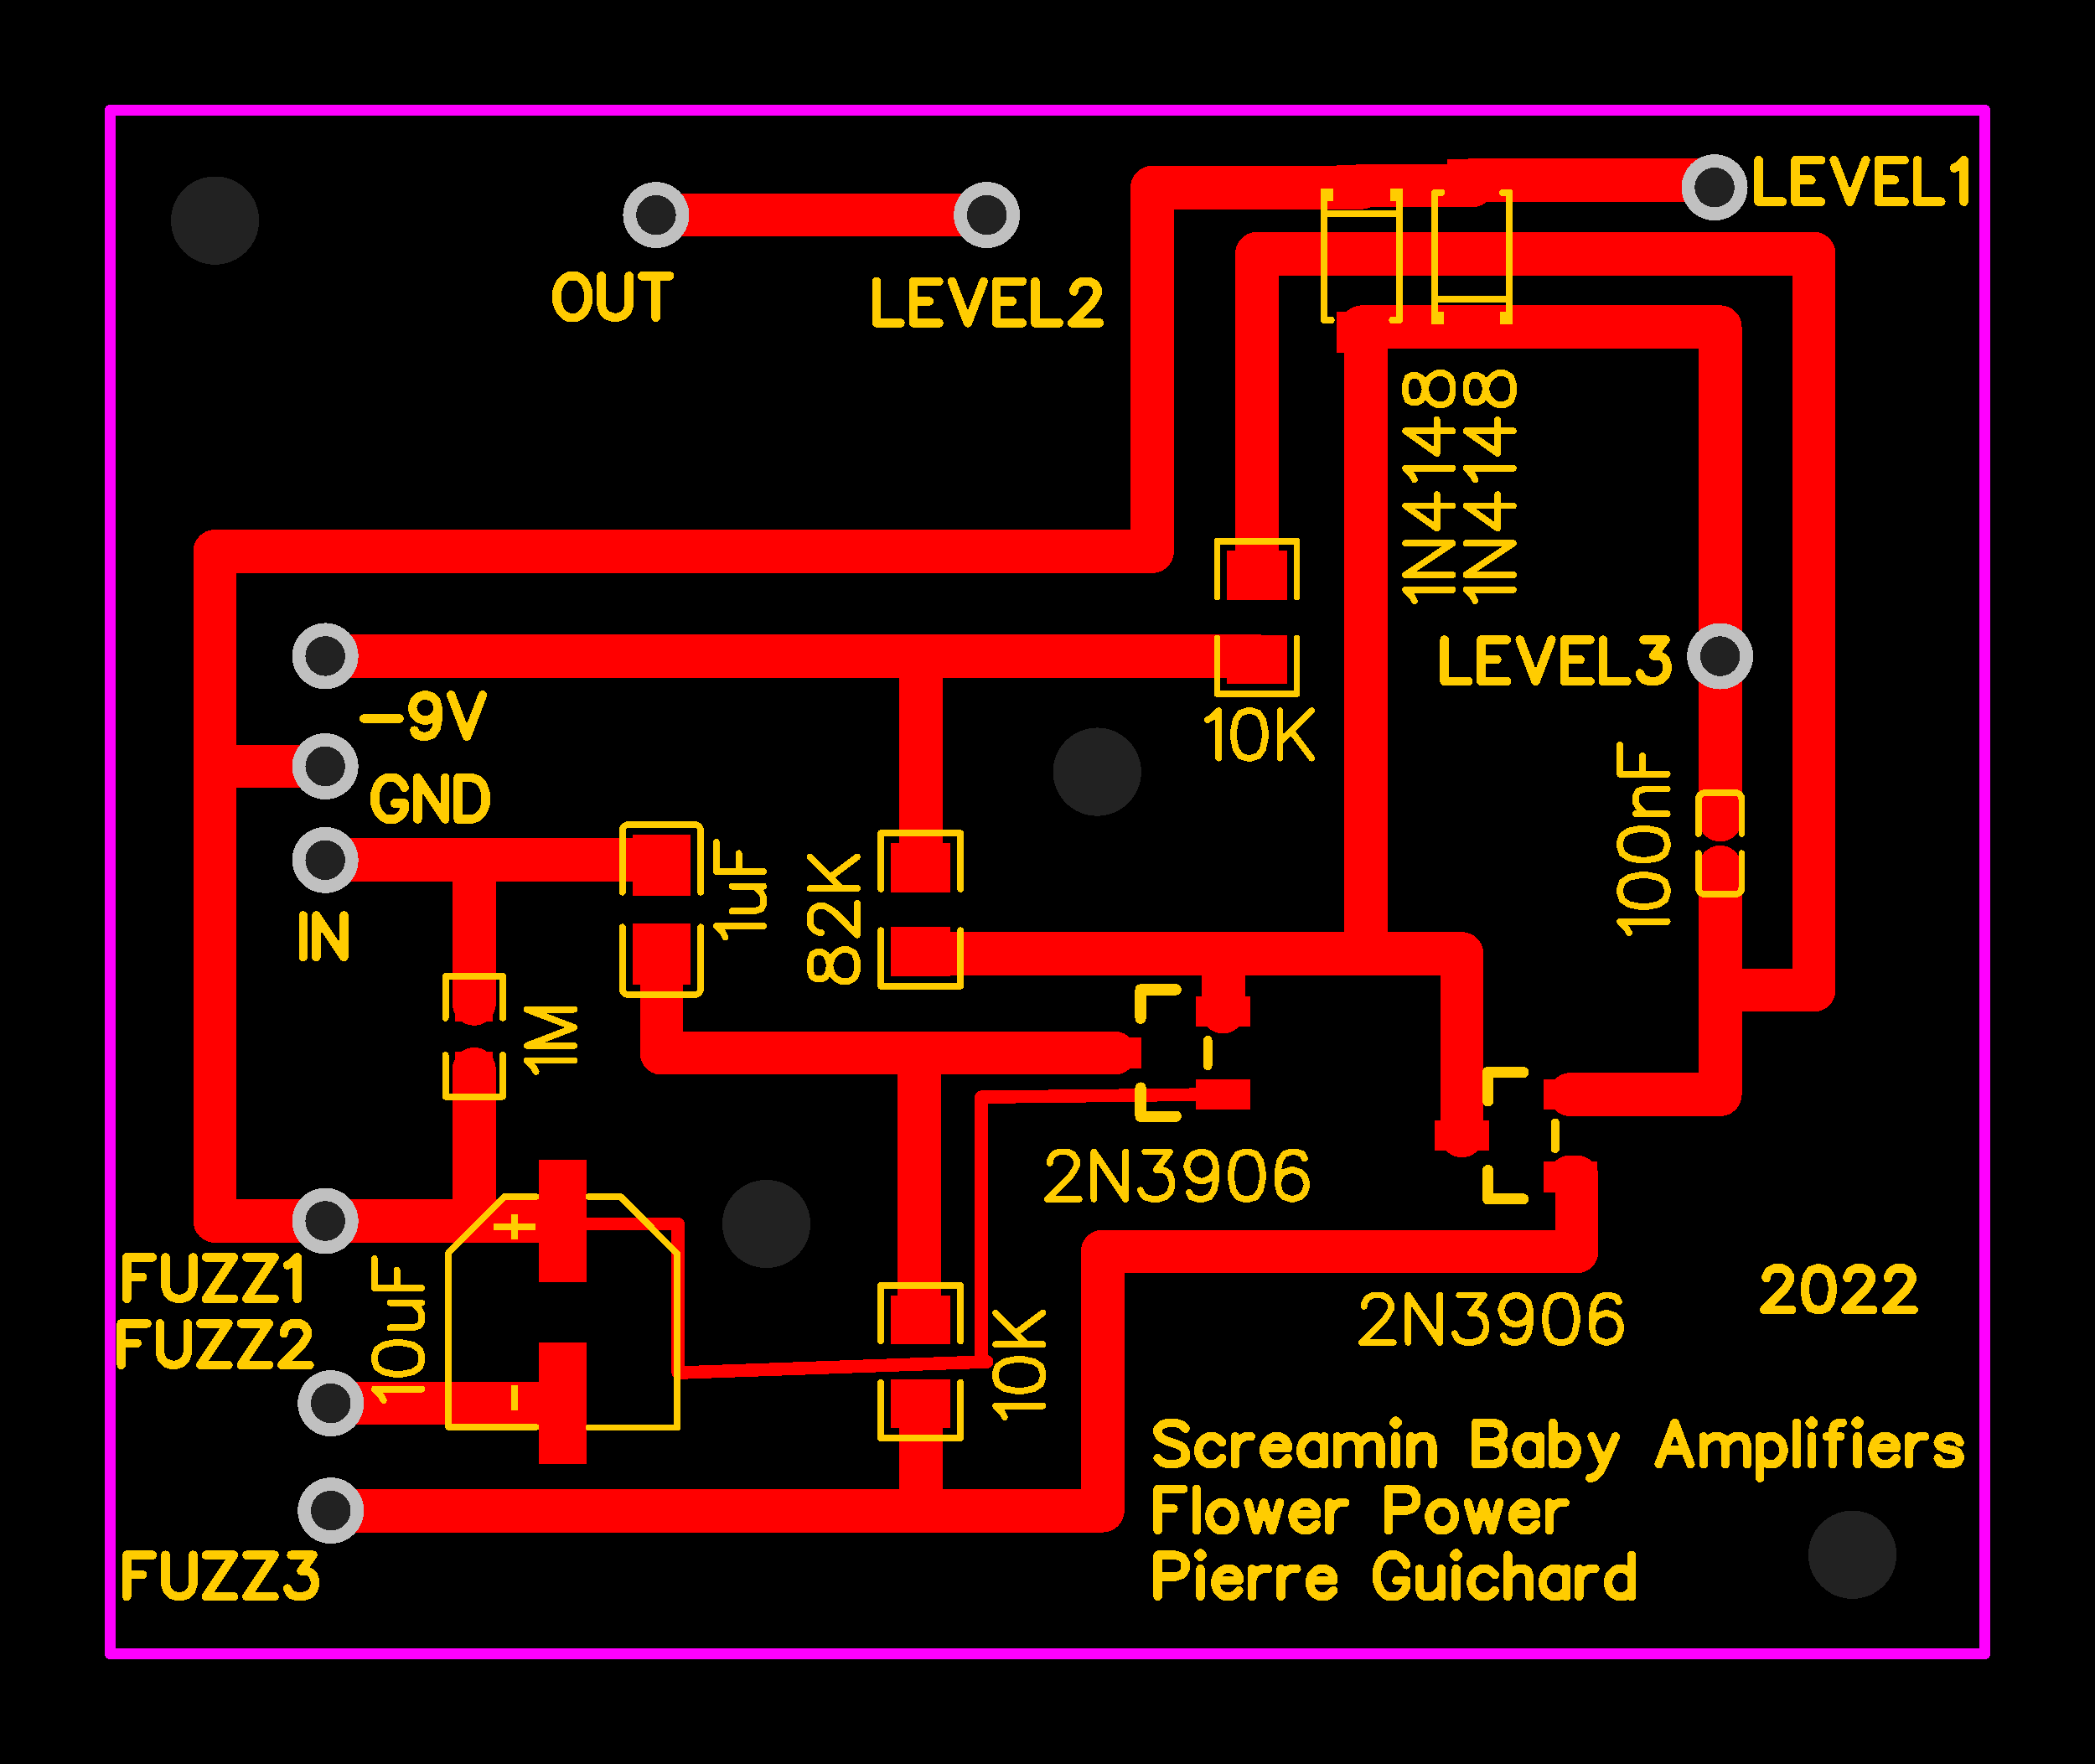 <svg xmlns="http://www.w3.org/2000/svg" xmlns:xlink="http://www.w3.org/1999/xlink" width="120.65mm" height="101.6mm" viewBox="4010.5 3138.5 190 160"><title></title><style type="text/css">
*[layerid="1"] {stroke:#FF0000;fill:#FF0000;}
*[layerid="2"] {stroke:#0000FF;fill:#0000FF;}
*[layerid="3"] {stroke:#FFCC00;fill:#FFCC00;}
*[layerid="4"] {stroke:#66CC33;fill:#66CC33;}
*[layerid="5"] {stroke:#808080;fill:#808080;}
*[layerid="6"] {stroke:#800000;fill:#800000;}
*[layerid="7"] {stroke:#800080;fill:#800080;stroke-opacity:0.7;fill-opacity:0.7;}
*[layerid="8"] {stroke:#AA00FF;fill:#AA00FF;stroke-opacity:0.7;fill-opacity:0.7;}
*[layerid="9"] {stroke:#6464FF;fill:#6464FF;}
*[layerid="10"] {stroke:#FF00FF;fill:#FF00FF;}
*[layerid="11"] {stroke:#C0C0C0;fill:#C0C0C0;}
*[layerid="12"] {stroke:#FFFFFF;fill:#FFFFFF;}
*[layerid="13"] {stroke:#33CC99;fill:#33CC99;}
*[layerid="14"] {stroke:#5555FF;fill:#5555FF;}
*[layerid="15"] {stroke:#F022F0;fill:#F022F0;}
*[layerid="19"] {stroke:#66CCFF;fill:#66CCFF;}
*[layerid="21"] {stroke:#999966;fill:#999966;}
*[layerid="22"] {stroke:#008000;fill:#008000;}
*[layerid="23"] {stroke:#00FF00;fill:#00FF00;}
*[layerid="24"] {stroke:#BC8E00;fill:#BC8E00;}
*[layerid="25"] {stroke:#70DBFA;fill:#70DBFA;}
*[layerid="26"] {stroke:#00CC66;fill:#00CC66;}
*[layerid="27"] {stroke:#9966FF;fill:#9966FF;}
*[layerid="28"] {stroke:#800080;fill:#800080;}
*[layerid="29"] {stroke:#008080;fill:#008080;}
*[layerid="30"] {stroke:#15935F;fill:#15935F;}
*[layerid="31"] {stroke:#000080;fill:#000080;}
*[layerid="32"] {stroke:#00B400;fill:#00B400;}
*[layerid="33"] {stroke:#2E4756;fill:#2E4756;}
*[layerid="34"] {stroke:#99842F;fill:#99842F;}
*[layerid="35"] {stroke:#FFFFAA;fill:#FFFFAA;}
*[layerid="36"] {stroke:#99842F;fill:#99842F;}
*[layerid="37"] {stroke:#2E4756;fill:#2E4756;}
*[layerid="38"] {stroke:#3535FF;fill:#3535FF;}
*[layerid="39"] {stroke:#8000BC;fill:#8000BC;}
*[layerid="40"] {stroke:#43AE5F;fill:#43AE5F;}
*[layerid="41"] {stroke:#C3ECCE;fill:#C3ECCE;}
*[layerid="42"] {stroke:#728978;fill:#728978;}
*[layerid="43"] {stroke:#39503F;fill:#39503F;}
*[layerid="44"] {stroke:#0C715D;fill:#0C715D;}
*[layerid="45"] {stroke:#5A8A80;fill:#5A8A80;}
*[layerid="46"] {stroke:#2B937E;fill:#2B937E;}
*[layerid="47"] {stroke:#23999D;fill:#23999D;}
*[layerid="48"] {stroke:#45B4E3;fill:#45B4E3;}
*[layerid="49"] {stroke:#215DA1;fill:#215DA1;}
*[layerid="50"] {stroke:#4564D7;fill:#4564D7;}
*[layerid="51"] {stroke:#6969E9;fill:#6969E9;}
*[layerid="52"] {stroke:#9069E9;fill:#9069E9;}
*[layerid="99"] {stroke:#00CCCC;fill:#00CCCC;stroke-opacity:0.6;fill-opacity:0.6;}
*[layerid="100"] {stroke:#CC9999;fill:#CC9999;}
*[layerid="101"] {stroke:#66FFCC;fill:#66FFCC;}
*[layerid="Hole"] {stroke:#222222;fill:#222222;}
*[layerid="DRCError"] {stroke:#FAD609;fill:#FAD609;}
*[fill="none"] {fill: none;}
*[stroke="none"] {stroke: none;}
path, polyline, polygon, line {stroke-linecap:round;}
g[c_partid="part_pad"][layerid="1"] ellipse:not([c_etype="pad_outer"]) {fill:#FF0000;}
g[c_partid="part_pad"][layerid="1"] polygon:not([c_etype="pad_outer"]) {fill:#FF0000;}
g[c_partid="part_pad"][layerid="1"] polyline:not([c_etype="pad_outer"]) {stroke:#FF0000;}
g[c_partid="part_pad"][layerid="2"] ellipse:not([c_etype="pad_outer"]) {fill:#0000FF;}
g[c_partid="part_pad"][layerid="2"] polygon:not([c_etype="pad_outer"]) {fill:#0000FF;}
g[c_partid="part_pad"][layerid="2"] polyline:not([c_etype="pad_outer"]) {stroke:#0000FF;}
g[c_partid="part_pad"][layerid="11"] ellipse:not([c_etype="pad_outer"]) {fill:#C0C0C0;}
g[c_partid="part_pad"][layerid="11"] polygon:not([c_etype="pad_outer"]) {fill:#C0C0C0;}
g[c_partid="part_pad"][layerid="11"] polyline:not([c_etype="pad_outer"]) {stroke:#C0C0C0;}
g[c_partid="part_pad"][layerid="11"] circle {fill:#222222;}
g[c_partid="part_pad"][layerid="11"] > polyline:nth-of-type(2) {stroke:#222222;}
g[c_partid="part_pad"][layerid="11"][c_shape="ELLIPSE"]  polyline:nth-last-of-type(1) {stroke:#222222;}
g[c_partid="part_pad"][layerid="11"][c_shape="RECT"]  polyline:nth-last-of-type(1) {stroke:#222222;}
g[c_partid="part_pad"][layerid="11"][c_shape="POLYGON"]  polyline:nth-last-of-type(1) {stroke:#222222;}
g[c_partid="part_via"] > * + circle, #gCurParts g[c_partid="part_via"] > * + circle {fill:#222222;}
g[c_partid="part_pad"] > polygon[c_etype="pad_outer"], #gCurParts g[c_partid="part_pad"] > polygon[c_etype="pad_outer"] {stroke-linejoin: miter;stroke-miterlimit: 100;}
g[c_partid="part_hole"] > circle {fill: #222222;}path, polyline, polygon {stroke-linejoin:round;}
rect, circle, ellipse, polyline, line, polygon, path {shape-rendering:crispEdges;}
</style>
<rect x="4010.5" y="3138.5" width="190" height="160" fill="#000000" stroke="none"/><polyline points="4100 3262 4072 3263 4072 3249.5 4061.5 3249.5 4061.5 3249.23" stroke-width="1.181"  stroke-linecap="round" fill="none" layerid="1" net="1" id="gge906" locked="0" /><polyline points="4100 3262 4099.5 3262 4099.5 3238 4121.42 3237.74" stroke-width="1.181"  stroke-linecap="round" fill="none" layerid="1" net="1" id="gge904" locked="0" /><polyline points="4053.5 3229.534 4053.5 3216.5 4070.5 3216.5 4070.5 3216.945" stroke-width="3.937"  stroke-linecap="round" fill="none" layerid="1" net="1" id="gge343" locked="0" /><polyline points="4053.5 3249 4053.5 3235.466" stroke-width="3.937"  stroke-linecap="round" fill="none" layerid="1" net="1" id="gge364" locked="0" /><polyline points="4061.5 3249.232 4053.5 3249.232 4053.5 3249" stroke-width="3.937"  stroke-linecap="round" fill="none" layerid="1" net="1" id="gge366" locked="0" /><polyline points="4094 3265.804 4094 3275.5 4040.5 3275.5" stroke-width="3.937"  stroke-linecap="round" fill="none" layerid="1" net="1" id="gge454" locked="0" /><polyline points="4053.5 3216.5 4040 3216.5" stroke-width="3.937"  stroke-linecap="round" fill="none" layerid="1" net="1" id="gge455" locked="0" /><polyline points="4061.5 3265.768 4040.5 3265.768 4040.5 3266" stroke-width="3.937"  stroke-linecap="round" fill="none" layerid="1" net="1" id="gge456" locked="0" /><polyline points="4121.42 3230.26 4121.5 3225 4094 3225 4094 3224.8" stroke-width="3.937"  stroke-linecap="round" fill="none" layerid="1" net="1" id="gge458" locked="0" /><polyline points="4111.58 3234 4070.5 3234 4070.5 3225.055" stroke-width="3.937"  stroke-linecap="round" fill="none" layerid="1" net="1" id="gge459" locked="0" /><polyline points="4094 3258.196 4093.881 3258.196 4093.881 3234" stroke-width="3.937"  stroke-linecap="round" fill="none" layerid="1" net="1" id="gge460" locked="0" /><polyline points="4053.5 3249.232 4040 3249.232 4040 3249" stroke-width="3.937"  stroke-linecap="round" fill="none" layerid="1" net="1" id="gge461" locked="0" /><polyline points="4134 3155.337 4144 3155.337 4144 3154.837" stroke-width="3.937"  stroke-linecap="round" fill="none" layerid="1" net="1" id="gge478" locked="0" /><polyline points="4144 3168.163 4134 3168.163 4134 3168.663" stroke-width="3.937"  stroke-linecap="round" fill="none" layerid="1" net="1" id="gge479" locked="0" /><polyline points="4166.5 3198.013 4166.5 3212.854" stroke-width="3.937"  stroke-linecap="round" fill="none" layerid="1" net="1" id="gge788" locked="0" /><polyline points="4144 3168.163 4166.5 3168.163 4166.5 3198.013" stroke-width="3.937"  stroke-linecap="round" fill="none" layerid="1" net="1" id="gge481" locked="0" /><polyline points="4152.92 3237.76 4166.5 3237.76 4166.5 3217.146" stroke-width="3.937"  stroke-linecap="round" fill="none" layerid="1" net="1" id="gge482" locked="0" /><polyline points="4121.5 3225 4143.08 3225 4143.08 3241.5" stroke-width="3.937"  stroke-linecap="round" fill="none" layerid="1" net="1" id="gge483" locked="0" /><polyline points="4040 3249.232 4030 3249.232 4030 3208" stroke-width="3.937"  stroke-linecap="round" fill="none" layerid="1" net="1" id="gge728" locked="0" /><polyline points="4030 3208 4040 3208" stroke-width="3.937"  stroke-linecap="round" fill="none" layerid="1" net="1" id="gge736" locked="0" /><polyline points="4120 3155.5 4134 3155.5 4134 3155.337" stroke-width="3.937"  stroke-linecap="round" fill="none" layerid="1" net="1" id="gge745" locked="0" /><polyline points="4144 3154.837 4166 3154.837 4166 3155.5" stroke-width="3.937"  stroke-linecap="round" fill="none" layerid="1" net="1" id="gge769" locked="0" /><polyline points="4040 3198 4094 3198 4094 3217.196" stroke-width="3.937"  stroke-linecap="round" fill="none" layerid="1" net="1" id="gge801" locked="0" /><polyline points="4094 3198 4124.5 3198 4124.5 3198.304" stroke-width="3.937"  stroke-linecap="round" fill="none" layerid="1" net="1" id="gge806" locked="0" /><polyline points="4134 3168.163 4134.374 3168.163 4134.374 3225" stroke-width="3.937"  stroke-linecap="round" fill="none" layerid="1" net="1" id="gge811" locked="0" /><polyline points="4166.5 3228.299 4175 3228.299 4175 3161.5 4124.5 3161.5 4124.5 3190.696" stroke-width="3.937"  stroke-linecap="round" fill="none" layerid="1" net="1" id="gge807" locked="0" /><polyline points="4120 3155.5 4115 3155.5 4115 3188.5 4030 3188.5 4030 3208" stroke-width="3.937"  stroke-linecap="round" fill="none" layerid="1" net="1" id="gge808" locked="0" /><polyline points="4152.92 3245.24 4153.5 3245.24 4153.5 3252 4110.5 3252 4110.5 3275.5 4094 3275.5" stroke-width="3.937"  stroke-linecap="round" fill="none" layerid="1" net="1" id="gge809" locked="0" /><polyline points="4100 3158 4070 3158" stroke-width="3.937"  stroke-linecap="round" fill="none" layerid="1" net="1" id="gge883" locked="0" /><g c_partid="part_pad" c_etype="pinpart" c_origin="4061.5,3249.232" layerid="1" number="1" net="1" plated ="Y"  id="gge21" locked="0" c_rotation="270" c_width="11.024" c_height="4.331" title="1" c_shape="RECT" pasteexpansion="0" solderexpansion="0.2"><polygon  c_etype="pad_shell" points="4063.665 3243.72 4063.665 3254.744 4059.335 3254.744 4059.335 3243.72" layerid="1" stroke-width="0" /><circle c_etype="pad_hole" cx="4061.5" cy="3249.233" r="0" layerid="1" stroke-width="0"/></g><g c_partid="part_pad" c_etype="pinpart" c_origin="4061.5,3265.768" layerid="1" number="2" net="1" plated ="Y"  id="gge26" locked="0" c_rotation="270" c_width="11.024" c_height="4.331" title="1" c_shape="RECT" pasteexpansion="0" solderexpansion="0.2"><polygon  c_etype="pad_shell" points="4063.665 3260.256 4063.665 3271.28 4059.335 3271.28 4059.335 3260.256" layerid="1" stroke-width="0" /><circle c_etype="pad_hole" cx="4061.5" cy="3265.767" r="0" layerid="1" stroke-width="0"/></g><g c_partid="part_pad" c_etype="pinpart" c_origin="4070.5,3216.945" layerid="1" number="2" net="1" plated ="Y"  id="gge55" locked="0" c_rotation="90" c_width="5.551" c_height="5.315" title="1" c_shape="RECT" pasteexpansion="-393.701" solderexpansion="0.2"><polygon  c_etype="pad_shell" points="4073.157 3219.72 4067.843 3219.72 4067.843 3214.169 4073.157 3214.169" layerid="1" stroke-width="0" /><circle c_etype="pad_hole" cx="4070.5" cy="3216.945" r="0" layerid="1" stroke-width="0"/></g><g c_partid="part_pad" c_etype="pinpart" c_origin="4070.5,3225.055" layerid="1" number="1" net="1" plated ="Y"  id="gge60" locked="0" c_rotation="90" c_width="5.551" c_height="5.315" title="1" c_shape="RECT" pasteexpansion="-393.701" solderexpansion="0.2"><polygon  c_etype="pad_shell" points="4073.157 3222.28 4067.843 3222.28 4067.843 3227.831 4073.157 3227.831" layerid="1" stroke-width="0" /><circle c_etype="pad_hole" cx="4070.5" cy="3225.055" r="0" layerid="1" stroke-width="0"/></g><g c_partid="part_pad" c_etype="pinpart" c_origin="4166.5,3212.854" layerid="1" number="2" net="1" plated ="Y"  id="gge89" locked="0" c_rotation="90" c_width="3.111" c_height="2.126" title="1" c_shape="RECT" pasteexpansion="-393.701" solderexpansion="0.2"><polygon  c_etype="pad_shell" points="4167.563 3214.409 4165.437 3214.409 4165.437 3211.299 4167.563 3211.299" layerid="1" stroke-width="0" /><circle c_etype="pad_hole" cx="4166.5" cy="3212.854" r="0" layerid="1" stroke-width="0"/></g><g c_partid="part_pad" c_etype="pinpart" c_origin="4166.5,3217.146" layerid="1" number="1" net="1" plated ="Y"  id="gge94" locked="0" c_rotation="90" c_width="3.111" c_height="2.126" title="1" c_shape="RECT" pasteexpansion="-393.701" solderexpansion="0.2"><polygon  c_etype="pad_shell" points="4167.563 3215.591 4165.437 3215.591 4165.437 3218.701 4167.563 3218.701" layerid="1" stroke-width="0" /><circle c_etype="pad_hole" cx="4166.5" cy="3217.146" r="0" layerid="1" stroke-width="0"/></g><g c_partid="part_pad" c_etype="pinpart" c_origin="4134,3168.663" layerid="1" number="2" net="1" plated ="Y"  id="gge121" locked="0" c_rotation="270" c_width="3.74" c_height="4.528" title="1" c_shape="RECT" pasteexpansion="0" solderexpansion="0.2"><polygon  c_etype="pad_shell" points="4136.264 3166.793 4136.264 3170.533 4131.736 3170.533 4131.736 3166.793" layerid="1" stroke-width="0" /><circle c_etype="pad_hole" cx="4134" cy="3168.663" r="0" layerid="1" stroke-width="0"/></g><g c_partid="part_pad" c_etype="pinpart" c_origin="4134,3155.337" layerid="1" number="1" net="1" plated ="Y"  id="gge126" locked="0" c_rotation="270" c_width="3.74" c_height="4.528" title="1" c_shape="RECT" pasteexpansion="0" solderexpansion="0.2"><polygon  c_etype="pad_shell" points="4136.264 3153.467 4136.264 3157.207 4131.736 3157.207 4131.736 3153.467" layerid="1" stroke-width="0" /><circle c_etype="pad_hole" cx="4134" cy="3155.337" r="0" layerid="1" stroke-width="0"/></g><g c_partid="part_pad" c_etype="pinpart" c_origin="4144,3154.837" layerid="1" number="2" net="1" plated ="Y"  id="gge153" locked="0" c_rotation="90" c_width="3.74" c_height="4.528" title="1" c_shape="RECT" pasteexpansion="0" solderexpansion="0.2"><polygon  c_etype="pad_shell" points="4141.736 3156.707 4141.736 3152.967 4146.264 3152.967 4146.264 3156.707" layerid="1" stroke-width="0" /><circle c_etype="pad_hole" cx="4144" cy="3154.837" r="0" layerid="1" stroke-width="0"/></g><g c_partid="part_pad" c_etype="pinpart" c_origin="4144,3168.163" layerid="1" number="1" net="1" plated ="Y"  id="gge158" locked="0" c_rotation="90" c_width="3.74" c_height="4.528" title="1" c_shape="RECT" pasteexpansion="0" solderexpansion="0.2"><polygon  c_etype="pad_shell" points="4141.736 3170.033 4141.736 3166.293 4146.264 3166.293 4146.264 3170.033" layerid="1" stroke-width="0" /><circle c_etype="pad_hole" cx="4144" cy="3168.163" r="0" layerid="1" stroke-width="0"/></g><g c_partid="part_pad" c_etype="pinpart" c_origin="4121.42,3237.74" layerid="1" number="2" net="1" plated ="Y"  id="gge183" locked="0" c_rotation="270" c_width="2.756" c_height="4.921" title="1" c_shape="RECT" pasteexpansion="0" solderexpansion="0.2"><polygon  c_etype="pad_shell" points="4123.881 3236.362 4123.881 3239.118 4118.959 3239.118 4118.959 3236.362" layerid="1" stroke-width="0" /><circle c_etype="pad_hole" cx="4121.42" cy="3237.74" r="0" layerid="1" stroke-width="0"/></g><g c_partid="part_pad" c_etype="pinpart" c_origin="4121.42,3230.26" layerid="1" number="1" net="1" plated ="Y"  id="gge188" locked="0" c_rotation="270" c_width="2.756" c_height="4.921" title="1" c_shape="RECT" pasteexpansion="0" solderexpansion="0.2"><polygon  c_etype="pad_shell" points="4123.881 3228.882 4123.881 3231.638 4118.959 3231.638 4118.959 3228.882" layerid="1" stroke-width="0" /><circle c_etype="pad_hole" cx="4121.42" cy="3230.26" r="0" layerid="1" stroke-width="0"/></g><g c_partid="part_pad" c_etype="pinpart" c_origin="4111.58,3234" layerid="1" number="3" net="1" plated ="Y"  id="gge193" locked="0" c_rotation="270" c_width="2.756" c_height="4.921" title="1" c_shape="RECT" pasteexpansion="0" solderexpansion="0.2"><polygon  c_etype="pad_shell" points="4114.041 3232.622 4114.041 3235.378 4109.119 3235.378 4109.119 3232.622" layerid="1" stroke-width="0" /><circle c_etype="pad_hole" cx="4111.58" cy="3234" r="0" layerid="1" stroke-width="0"/></g><g c_partid="part_pad" c_etype="pinpart" c_origin="4152.92,3245.24" layerid="1" number="2" net="1" plated ="Y"  id="gge218" locked="0" c_rotation="270" c_width="2.756" c_height="4.921" title="1" c_shape="RECT" pasteexpansion="0" solderexpansion="0.2"><polygon  c_etype="pad_shell" points="4155.381 3243.862 4155.381 3246.618 4150.459 3246.618 4150.459 3243.862" layerid="1" stroke-width="0" /><circle c_etype="pad_hole" cx="4152.92" cy="3245.24" r="0" layerid="1" stroke-width="0"/></g><g c_partid="part_pad" c_etype="pinpart" c_origin="4152.92,3237.76" layerid="1" number="1" net="1" plated ="Y"  id="gge223" locked="0" c_rotation="270" c_width="2.756" c_height="4.921" title="1" c_shape="RECT" pasteexpansion="0" solderexpansion="0.2"><polygon  c_etype="pad_shell" points="4155.381 3236.382 4155.381 3239.138 4150.459 3239.138 4150.459 3236.382" layerid="1" stroke-width="0" /><circle c_etype="pad_hole" cx="4152.92" cy="3237.76" r="0" layerid="1" stroke-width="0"/></g><g c_partid="part_pad" c_etype="pinpart" c_origin="4143.08,3241.5" layerid="1" number="3" net="1" plated ="Y"  id="gge228" locked="0" c_rotation="270" c_width="2.756" c_height="4.921" title="1" c_shape="RECT" pasteexpansion="0" solderexpansion="0.2"><polygon  c_etype="pad_shell" points="4145.541 3240.122 4145.541 3242.878 4140.619 3242.878 4140.619 3240.122" layerid="1" stroke-width="0" /><circle c_etype="pad_hole" cx="4143.08" cy="3241.5" r="0" layerid="1" stroke-width="0"/></g><g c_partid="part_pad" c_etype="pinpart" c_origin="4053.5,3235.466" layerid="1" number="2" net="1" plated ="Y"  id="gge249" locked="0" c_rotation="270" c_width="3.175" c_height="3.402" title="1" c_shape="RECT" pasteexpansion="-393.701" solderexpansion="0.2"><polygon  c_etype="pad_shell" points="4051.799 3233.878 4055.201 3233.878 4055.201 3237.053 4051.799 3237.053" layerid="1" stroke-width="0" /><circle c_etype="pad_hole" cx="4053.5" cy="3235.465" r="0" layerid="1" stroke-width="0"/></g><g c_partid="part_pad" c_etype="pinpart" c_origin="4053.5,3229.534" layerid="1" number="1" net="1" plated ="Y"  id="gge254" locked="0" c_rotation="270" c_width="3.175" c_height="3.402" title="1" c_shape="RECT" pasteexpansion="-393.701" solderexpansion="0.2"><polygon  c_etype="pad_shell" points="4051.799 3231.122 4055.201 3231.122 4055.201 3227.947 4051.799 3227.947" layerid="1" stroke-width="0" /><circle c_etype="pad_hole" cx="4053.5" cy="3229.535" r="0" layerid="1" stroke-width="0"/></g><g c_partid="part_pad" c_etype="pinpart" c_origin="4124.5,3198.304" layerid="1" number="2" net="1" plated ="Y"  id="gge275" locked="0" c_rotation="270" c_width="4.459" c_height="5.421" title="1" c_shape="RECT" pasteexpansion="-393.701" solderexpansion="0.2"><polygon  c_etype="pad_shell" points="4121.789 3196.075 4127.211 3196.075 4127.211 3200.534 4121.789 3200.534" layerid="1" stroke-width="0" /><circle c_etype="pad_hole" cx="4124.5" cy="3198.304" r="0" layerid="1" stroke-width="0"/></g><g c_partid="part_pad" c_etype="pinpart" c_origin="4124.5,3190.696" layerid="1" number="1" net="1" plated ="Y"  id="gge280" locked="0" c_rotation="270" c_width="4.459" c_height="5.421" title="1" c_shape="RECT" pasteexpansion="-393.701" solderexpansion="0.2"><polygon  c_etype="pad_shell" points="4121.789 3192.925 4127.211 3192.925 4127.211 3188.466 4121.789 3188.466" layerid="1" stroke-width="0" /><circle c_etype="pad_hole" cx="4124.5" cy="3190.696" r="0" layerid="1" stroke-width="0"/></g><g c_partid="part_pad" c_etype="pinpart" c_origin="4094,3265.804" layerid="1" number="2" net="1" plated ="Y"  id="gge301" locked="0" c_rotation="270" c_width="4.459" c_height="5.421" title="1" c_shape="RECT" pasteexpansion="-393.701" solderexpansion="0.2"><polygon  c_etype="pad_shell" points="4091.289 3263.575 4096.711 3263.575 4096.711 3268.034 4091.289 3268.034" layerid="1" stroke-width="0" /><circle c_etype="pad_hole" cx="4094" cy="3265.804" r="0" layerid="1" stroke-width="0"/></g><g c_partid="part_pad" c_etype="pinpart" c_origin="4094,3258.196" layerid="1" number="1" net="1" plated ="Y"  id="gge306" locked="0" c_rotation="270" c_width="4.459" c_height="5.421" title="1" c_shape="RECT" pasteexpansion="-393.701" solderexpansion="0.2"><polygon  c_etype="pad_shell" points="4091.289 3260.425 4096.711 3260.425 4096.711 3255.966 4091.289 3255.966" layerid="1" stroke-width="0" /><circle c_etype="pad_hole" cx="4094" cy="3258.196" r="0" layerid="1" stroke-width="0"/></g><g c_partid="part_pad" c_etype="pinpart" c_origin="4094,3224.804" layerid="1" number="2" net="1" plated ="Y"  id="gge327" locked="0" c_rotation="270" c_width="4.459" c_height="5.421" title="1" c_shape="RECT" pasteexpansion="-393.701" solderexpansion="0.2"><polygon  c_etype="pad_shell" points="4091.289 3222.575 4096.711 3222.575 4096.711 3227.034 4091.289 3227.034" layerid="1" stroke-width="0" /><circle c_etype="pad_hole" cx="4094" cy="3224.804" r="0" layerid="1" stroke-width="0"/></g><g c_partid="part_pad" c_etype="pinpart" c_origin="4094,3217.196" layerid="1" number="1" net="1" plated ="Y"  id="gge332" locked="0" c_rotation="270" c_width="4.459" c_height="5.421" title="1" c_shape="RECT" pasteexpansion="-393.701" solderexpansion="0.2"><polygon  c_etype="pad_shell" points="4091.289 3219.425 4096.711 3219.425 4096.711 3214.966 4091.289 3214.966" layerid="1" stroke-width="0" /><circle c_etype="pad_hole" cx="4094" cy="3217.196" r="0" layerid="1" stroke-width="0"/></g><g c_partid="part_pad" c_etype="pinpart" c_origin="4040,3249.232" layerid="11" number="5" net="1" plated ="Y"  id="gge706" locked="0" c_rotation="0" c_width="6" c_height="6" title="1" c_shape="ELLIPSE" pasteexpansion="0" solderexpansion="0.4"><ellipse c_etype="pad_shell" cx="4040" cy="3249.232" rx="3" ry="3" layerid="11" stroke-width="0"/><circle c_etype="pad_hole" cx="4040" cy="3249.232" r="1.8" layerid="11" stroke-width="0"/></g><g c_partid="part_pad" c_etype="pinpart" c_origin="4040.5,3265.768" layerid="11" number="5" net="1" plated ="Y"  id="gge713" locked="0" c_rotation="0" c_width="6" c_height="6" title="1" c_shape="ELLIPSE" pasteexpansion="0" solderexpansion="0.4"><ellipse c_etype="pad_shell" cx="4040.5" cy="3265.768" rx="3" ry="3" layerid="11" stroke-width="0"/><circle c_etype="pad_hole" cx="4040.5" cy="3265.768" r="1.8" layerid="11" stroke-width="0"/></g><g c_partid="part_pad" c_etype="pinpart" c_origin="4040.5,3275.5" layerid="11" number="5" net="1" plated ="Y"  id="gge720" locked="0" c_rotation="0" c_width="6" c_height="6" title="1" c_shape="ELLIPSE" pasteexpansion="0" solderexpansion="0.4"><ellipse c_etype="pad_shell" cx="4040.5" cy="3275.5" rx="3" ry="3" layerid="11" stroke-width="0"/><circle c_etype="pad_hole" cx="4040.5" cy="3275.5" r="1.8" layerid="11" stroke-width="0"/></g><g c_partid="part_pad" c_etype="pinpart" c_origin="4040,3216.5" layerid="11" number="5" net="1" plated ="Y"  id="gge727" locked="0" c_rotation="0" c_width="6" c_height="6" title="1" c_shape="ELLIPSE" pasteexpansion="0" solderexpansion="0.4"><ellipse c_etype="pad_shell" cx="4040" cy="3216.5" rx="3" ry="3" layerid="11" stroke-width="0"/><circle c_etype="pad_hole" cx="4040" cy="3216.5" r="1.8" layerid="11" stroke-width="0"/></g><g c_partid="part_pad" c_etype="pinpart" c_origin="4040,3208" layerid="11" number="5" net="1" plated ="Y"  id="gge735" locked="0" c_rotation="0" c_width="6" c_height="6" title="1" c_shape="ELLIPSE" pasteexpansion="0" solderexpansion="0.4"><ellipse c_etype="pad_shell" cx="4040" cy="3208" rx="3" ry="3" layerid="11" stroke-width="0"/><circle c_etype="pad_hole" cx="4040" cy="3208" r="1.8" layerid="11" stroke-width="0"/></g><g c_partid="part_pad" c_etype="pinpart" c_origin="4166,3155.5" layerid="11" number="5" net="1" plated ="Y"  id="gge762" locked="0" c_rotation="0" c_width="6" c_height="6" title="1" c_shape="ELLIPSE" pasteexpansion="0" solderexpansion="0.4"><ellipse c_etype="pad_shell" cx="4166" cy="3155.5" rx="3" ry="3" layerid="11" stroke-width="0"/><circle c_etype="pad_hole" cx="4166" cy="3155.5" r="1.8" layerid="11" stroke-width="0"/></g><g c_partid="part_pad" c_etype="pinpart" c_origin="4166.5,3198.013" layerid="11" number="5" net="1" plated ="Y"  id="gge787" locked="0" c_rotation="0" c_width="6" c_height="6" title="1" c_shape="ELLIPSE" pasteexpansion="0" solderexpansion="0.4"><ellipse c_etype="pad_shell" cx="4166.5" cy="3198.013" rx="3" ry="3" layerid="11" stroke-width="0"/><circle c_etype="pad_hole" cx="4166.5" cy="3198.013" r="1.8" layerid="11" stroke-width="0"/></g><g c_partid="part_pad" c_etype="pinpart" c_origin="4040,3198" layerid="11" number="5" net="1" plated ="Y"  id="gge799" locked="0" c_rotation="0" c_width="6" c_height="6" title="1" c_shape="ELLIPSE" pasteexpansion="0" solderexpansion="0.4"><ellipse c_etype="pad_shell" cx="4040" cy="3198" rx="3" ry="3" layerid="11" stroke-width="0"/><circle c_etype="pad_hole" cx="4040" cy="3198" r="1.8" layerid="11" stroke-width="0"/></g><g c_partid="part_pad" c_etype="pinpart" c_origin="4100,3158" layerid="11" number="5" net="1" plated ="Y"  id="gge875" locked="0" c_rotation="0" c_width="6" c_height="6" title="1" c_shape="ELLIPSE" pasteexpansion="0" solderexpansion="0.4"><ellipse c_etype="pad_shell" cx="4100" cy="3158" rx="3" ry="3" layerid="11" stroke-width="0"/><circle c_etype="pad_hole" cx="4100" cy="3158" r="1.8" layerid="11" stroke-width="0"/></g><g c_partid="part_pad" c_etype="pinpart" c_origin="4070,3158" layerid="11" number="5" net="1" plated ="Y"  id="gge882" locked="0" c_rotation="0" c_width="6" c_height="6" title="1" c_shape="ELLIPSE" pasteexpansion="0" solderexpansion="0.4"><ellipse c_etype="pad_shell" cx="4070" cy="3158" rx="3" ry="3" layerid="11" stroke-width="0"/><circle c_etype="pad_hole" cx="4070" cy="3158" r="1.8" layerid="11" stroke-width="0"/></g><g c_partid="part_hole" c_etype="pinpart" c_shapetype="group" c_origin="4178.5,3279.5" layerid="11" id="gge835" locked="0" ><circle cx="4178.5" cy="3279.5" r="4"  stroke-width="0" /></g><g c_partid="part_hole" c_etype="pinpart" c_shapetype="group" c_origin="4030,3158.5" layerid="11" id="gge840" locked="0" ><circle cx="4030" cy="3158.5" r="4"  stroke-width="0" /></g><g c_partid="part_hole" c_etype="pinpart" c_shapetype="group" c_origin="4080,3249.5" layerid="11" id="gge845" locked="0" ><circle cx="4080" cy="3249.5" r="4"  stroke-width="0" /></g><g c_partid="part_hole" c_etype="pinpart" c_shapetype="group" c_origin="4110,3208.5" layerid="11" id="gge850" locked="0" ><circle cx="4110" cy="3208.5" r="4"  stroke-width="0" /></g><polyline points="4063.89 3267.97 4071.93 3267.97 4071.93 3252.19 4066.78 3247.03 4063.89 3247.03" stroke-width="0.6"  stroke-linecap="round" fill="none" layerid="3" net="" id="gge14" locked="0" /><polyline points="4059.11 3267.93 4051.19 3267.93 4051.19 3252.1 4056.26 3247.03 4059.11 3247.03" stroke-width="0.6"  stroke-linecap="round" fill="none" layerid="3" net="" id="gge15" locked="0" /><polyline points="4066.943 3213.869 4066.943 3219.421" stroke-width="0.6"  stroke-linecap="round" fill="none" layerid="3" net="" id="gge41" locked="0" /><polyline points="4074.057 3219.421 4074.057 3213.869" stroke-width="0.6"  stroke-linecap="round" fill="none" layerid="3" net="" id="gge42" locked="0" /><polyline points="4073.457 3213.269 4067.543 3213.269" stroke-width="0.6"  stroke-linecap="round" fill="none" layerid="3" net="" id="gge43" locked="0" /><polyline points="4066.943 3228.131 4066.943 3222.579" stroke-width="0.6"  stroke-linecap="round" fill="none" layerid="3" net="" id="gge44" locked="0" /><polyline points="4074.057 3222.579 4074.057 3228.131" stroke-width="0.6"  stroke-linecap="round" fill="none" layerid="3" net="" id="gge45" locked="0" /><polyline points="4073.457 3228.731 4067.543 3228.731" stroke-width="0.6"  stroke-linecap="round" fill="none" layerid="3" net="" id="gge46" locked="0" /><polyline points="4164.537 3210.999 4164.537 3214.109" stroke-width="0.6"  stroke-linecap="round" fill="none" layerid="3" net="" id="gge75" locked="0" /><polyline points="4168.463 3214.109 4168.463 3210.999" stroke-width="0.6"  stroke-linecap="round" fill="none" layerid="3" net="" id="gge76" locked="0" /><polyline points="4167.863 3210.399 4165.137 3210.399" stroke-width="0.6"  stroke-linecap="round" fill="none" layerid="3" net="" id="gge77" locked="0" /><polyline points="4164.537 3219.001 4164.537 3215.891" stroke-width="0.6"  stroke-linecap="round" fill="none" layerid="3" net="" id="gge78" locked="0" /><polyline points="4168.463 3215.891 4168.463 3219.001" stroke-width="0.6"  stroke-linecap="round" fill="none" layerid="3" net="" id="gge79" locked="0" /><polyline points="4167.863 3219.601 4165.137 3219.601" stroke-width="0.6"  stroke-linecap="round" fill="none" layerid="3" net="" id="gge80" locked="0" /><polyline points="4137.41 3156.464 4137.41 3167.536" stroke-width="0.6"  stroke-linecap="round" fill="none" layerid="3" net="" id="gge110" locked="0" /><polyline points="4137.41 3167.536 4136.749 3167.536" stroke-width="0.6"  stroke-linecap="round" fill="none" layerid="3" net="" id="gge111" locked="0" /><polyline points="4130.59 3156.464 4130.59 3167.536" stroke-width="0.6"  stroke-linecap="round" fill="none" layerid="3" net="" id="gge112" locked="0" /><polyline points="4130.59 3167.536 4131.251 3167.536" stroke-width="0.6"  stroke-linecap="round" fill="none" layerid="3" net="" id="gge113" locked="0" /><polyline points="4137.41 3157.869 4130.59 3157.869" stroke-width="0.6"  stroke-linecap="round" fill="none" layerid="3" net="" id="gge114" locked="0" /><polyline points="4140.59 3167.036 4140.59 3155.964" stroke-width="0.6"  stroke-linecap="round" fill="none" layerid="3" net="" id="gge142" locked="0" /><polyline points="4140.59 3155.964 4141.251 3155.964" stroke-width="0.6"  stroke-linecap="round" fill="none" layerid="3" net="" id="gge143" locked="0" /><polyline points="4147.41 3167.036 4147.41 3155.964" stroke-width="0.6"  stroke-linecap="round" fill="none" layerid="3" net="" id="gge144" locked="0" /><polyline points="4147.41 3155.964 4146.749 3155.964" stroke-width="0.6"  stroke-linecap="round" fill="none" layerid="3" net="" id="gge145" locked="0" /><polyline points="4140.59 3165.631 4147.41 3165.631" stroke-width="0.6"  stroke-linecap="round" fill="none" layerid="3" net="" id="gge146" locked="0" /><polyline points="4117.15 3239.748 4113.941 3239.748 4113.941 3237.15" stroke-width="1"  stroke-linecap="round" fill="none" layerid="3" net="" id="gge171" locked="0" /><polyline points="4120.043 3235.181 4120.043 3232.819" stroke-width="0.787"  stroke-linecap="round" fill="none" layerid="3" net="" id="gge172" locked="0" /><polyline points="4113.941 3230.85 4113.941 3228.252 4113.941 3230.85 4113.941 3228.252 4117.15 3228.252" stroke-width="1"  stroke-linecap="round" fill="none" layerid="3" net="" id="gge173" locked="0" /><polyline points="4148.65 3247.248 4145.441 3247.248 4145.441 3244.65" stroke-width="1"  stroke-linecap="round" fill="none" layerid="3" net="" id="gge206" locked="0" /><polyline points="4151.543 3242.681 4151.543 3240.319" stroke-width="0.787"  stroke-linecap="round" fill="none" layerid="3" net="" id="gge207" locked="0" /><polyline points="4145.441 3238.35 4145.441 3235.752 4145.441 3238.35 4145.441 3235.752 4148.65 3235.752" stroke-width="1"  stroke-linecap="round" fill="none" layerid="3" net="" id="gge208" locked="0" /><polyline points="4050.899 3234.178 4050.899 3237.953 4056.101 3237.953 4056.101 3234.178" stroke-width="0.6"  stroke-linecap="round" fill="none" layerid="3" net="" id="gge245" locked="0" /><polyline points="4050.899 3230.822 4050.899 3227.047 4056.101 3227.047 4056.101 3230.822" stroke-width="0.6"  stroke-linecap="round" fill="none" layerid="3" net="" id="gge246" locked="0" /><polyline points="4120.889 3196.375 4120.889 3201.434 4128.111 3201.434 4128.111 3196.375" stroke-width="0.6"  stroke-linecap="round" fill="none" layerid="3" net="" id="gge269" locked="0" /><polyline points="4120.889 3192.625 4120.889 3187.566 4128.111 3187.566 4128.111 3192.625" stroke-width="0.6"  stroke-linecap="round" fill="none" layerid="3" net="" id="gge270" locked="0" /><polyline points="4090.389 3263.875 4090.389 3268.934 4097.611 3268.934 4097.611 3263.875" stroke-width="0.6"  stroke-linecap="round" fill="none" layerid="3" net="" id="gge295" locked="0" /><polyline points="4090.389 3260.125 4090.389 3255.066 4097.611 3255.066 4097.611 3260.125" stroke-width="0.6"  stroke-linecap="round" fill="none" layerid="3" net="" id="gge296" locked="0" /><polyline points="4090.389 3222.875 4090.389 3227.934 4097.611 3227.934 4097.611 3222.875" stroke-width="0.6"  stroke-linecap="round" fill="none" layerid="3" net="" id="gge321" locked="0" /><polyline points="4090.389 3219.125 4090.389 3214.066 4097.611 3214.066 4097.611 3219.125" stroke-width="0.6"  stroke-linecap="round" fill="none" layerid="3" net="" id="gge322" locked="0" /><g c_partid="part_pcbtext" c_etype="pinpart" c_origin="4022,3256.5" c_rotation="0" c_mirror="0" id="gge464" locked="0" layerid="3" c_shapetype="group" ><path c_fontsize="3.937" c_fontfamily="" c_text="FUZZ1" d="M 4022 3252.53 L 4022 3256.29 M 4022 3252.53 L 4024.33 3252.53 M 4022 3254.32 L 4023.43 3254.32 M 4025.51 3252.53 L 4025.51 3255.21 L 4025.69 3255.75 L 4026.04 3256.11 L 4026.58 3256.29 L 4026.94 3256.29 L 4027.48 3256.11 L 4027.83 3255.75 L 4028.01 3255.21 L 4028.01 3252.53 M 4031.7 3252.53 L 4029.19 3256.29 M 4029.19 3252.53 L 4031.7 3252.53 M 4029.19 3256.29 L 4031.7 3256.29 M 4035.39 3252.53 L 4032.88 3256.29 M 4032.88 3252.53 L 4035.39 3252.53 M 4032.88 3256.29 L 4035.39 3256.29 M 4036.57 3253.24 L 4036.92 3253.06 L 4037.46 3252.53 L 4037.46 3256.29" fill="none"  stroke-width="0.8"  /></g><g c_partid="part_pcbtext" c_etype="pinpart" c_origin="4021.5,3262.5" c_rotation="0" c_mirror="0" id="gge471" locked="0" layerid="3" c_shapetype="group" ><path c_fontsize="3.937" c_fontfamily="" c_text="FUZZ2" d="M 4021.5 3258.53 L 4021.5 3262.29 M 4021.5 3258.53 L 4023.83 3258.53 M 4021.5 3260.32 L 4022.93 3260.32 M 4025.01 3258.53 L 4025.01 3261.21 L 4025.19 3261.75 L 4025.54 3262.11 L 4026.08 3262.29 L 4026.44 3262.29 L 4026.98 3262.11 L 4027.33 3261.75 L 4027.51 3261.21 L 4027.51 3258.53 M 4031.2 3258.53 L 4028.69 3262.29 M 4028.69 3258.53 L 4031.2 3258.53 M 4028.69 3262.29 L 4031.2 3262.29 M 4034.89 3258.53 L 4032.38 3262.29 M 4032.38 3258.53 L 4034.89 3258.53 M 4032.38 3262.29 L 4034.89 3262.29 M 4036.25 3259.42 L 4036.25 3259.24 L 4036.42 3258.89 L 4036.6 3258.71 L 4036.96 3258.53 L 4037.68 3258.53 L 4038.04 3258.71 L 4038.21 3258.89 L 4038.39 3259.24 L 4038.39 3259.6 L 4038.21 3259.96 L 4037.86 3260.5 L 4036.07 3262.29 L 4038.57 3262.29" fill="none"  stroke-width="0.8"  /></g><g c_partid="part_pcbtext" c_etype="pinpart" c_origin="4022,3283.5" c_rotation="0" c_mirror="0" id="gge475" locked="0" layerid="3" c_shapetype="group" ><path c_fontsize="3.937" c_fontfamily="" c_text="FUZZ3" d="M 4022 3279.53 L 4022 3283.29 M 4022 3279.53 L 4024.33 3279.53 M 4022 3281.32 L 4023.43 3281.32 M 4025.51 3279.53 L 4025.51 3282.21 L 4025.69 3282.75 L 4026.04 3283.11 L 4026.58 3283.29 L 4026.94 3283.29 L 4027.48 3283.11 L 4027.83 3282.75 L 4028.01 3282.21 L 4028.01 3279.53 M 4031.7 3279.53 L 4029.19 3283.29 M 4029.19 3279.53 L 4031.7 3279.53 M 4029.19 3283.29 L 4031.7 3283.29 M 4035.39 3279.53 L 4032.88 3283.29 M 4032.88 3279.53 L 4035.39 3279.53 M 4032.88 3283.29 L 4035.39 3283.29 M 4036.92 3279.53 L 4038.89 3279.53 L 4037.82 3280.96 L 4038.36 3280.96 L 4038.71 3281.14 L 4038.89 3281.32 L 4039.07 3281.85 L 4039.07 3282.21 L 4038.89 3282.75 L 4038.54 3283.11 L 4038 3283.29 L 4037.46 3283.29 L 4036.92 3283.11 L 4036.75 3282.93 L 4036.57 3282.57" fill="none"  stroke-width="0.8"  /></g><g c_partid="part_pcbtext" c_etype="pinpart" c_origin="4038,3225.5" c_rotation="0" c_mirror="0" id="gge487" locked="0" layerid="3" c_shapetype="group" ><path c_fontsize="3.937" c_fontfamily="" c_text="IN" d="M 4038 3221.53 L 4038 3225.29 M 4039.18 3221.53 L 4039.18 3225.29 M 4039.18 3221.53 L 4041.69 3225.29 M 4041.69 3221.53 L 4041.69 3225.29" fill="none"  stroke-width="0.8"  /></g><g c_partid="part_pcbtext" c_etype="pinpart" c_origin="4044.5,3213" c_rotation="0" c_mirror="0" id="gge491" locked="0" layerid="3" c_shapetype="group" ><path c_fontsize="3.937" c_fontfamily="" c_text="GND" d="M 4047.18 3209.92 L 4047.01 3209.56 L 4046.65 3209.21 L 4046.29 3209.03 L 4045.57 3209.03 L 4045.22 3209.21 L 4044.86 3209.56 L 4044.68 3209.92 L 4044.5 3210.46 L 4044.5 3211.35 L 4044.68 3211.89 L 4044.86 3212.25 L 4045.22 3212.61 L 4045.57 3212.79 L 4046.29 3212.79 L 4046.65 3212.61 L 4047.01 3212.25 L 4047.18 3211.89 L 4047.18 3211.35 M 4046.29 3211.35 L 4047.18 3211.35 M 4048.37 3209.03 L 4048.37 3212.79 M 4048.37 3209.03 L 4050.87 3212.79 M 4050.87 3209.03 L 4050.87 3212.79 M 4052.05 3209.03 L 4052.05 3212.79 M 4052.05 3209.03 L 4053.3 3209.03 L 4053.84 3209.21 L 4054.2 3209.56 L 4054.38 3209.92 L 4054.56 3210.46 L 4054.56 3211.35 L 4054.38 3211.89 L 4054.2 3212.25 L 4053.84 3212.61 L 4053.3 3212.79 L 4052.05 3212.79" fill="none"  stroke-width="0.8"  /></g><g c_partid="part_pcbtext" c_etype="pinpart" c_origin="4043.5,3205.5" c_rotation="0" c_mirror="0" id="gge495" locked="0" layerid="3" c_shapetype="group" ><path c_fontsize="3.937" c_fontfamily="" c_text="-9V" d="M 4043.5 3203.67 L 4046.72 3203.67 M 4050.23 3202.78 L 4050.05 3203.32 L 4049.69 3203.67 L 4049.15 3203.85 L 4048.98 3203.85 L 4048.44 3203.67 L 4048.08 3203.32 L 4047.9 3202.78 L 4047.9 3202.6 L 4048.08 3202.06 L 4048.44 3201.71 L 4048.98 3201.53 L 4049.15 3201.53 L 4049.69 3201.71 L 4050.05 3202.06 L 4050.23 3202.78 L 4050.23 3203.67 L 4050.05 3204.57 L 4049.69 3205.11 L 4049.15 3205.29 L 4048.8 3205.29 L 4048.26 3205.11 L 4048.08 3204.75 M 4051.41 3201.53 L 4052.84 3205.29 M 4054.27 3201.53 L 4052.84 3205.29" fill="none"  stroke-width="0.8"  /></g><g c_partid="part_pcbtext" c_etype="pinpart" c_origin="4170,3157" c_rotation="0" c_mirror="0" id="gge777" locked="0" layerid="3" c_shapetype="group" ><path c_fontsize="3.937" c_fontfamily="" c_text="LEVEL1" d="M 4170 3153.03 L 4170 3156.79 M 4170 3156.79 L 4172.15 3156.79 M 4173.33 3153.03 L 4173.33 3156.79 M 4173.33 3153.03 L 4175.65 3153.03 M 4173.33 3154.82 L 4174.76 3154.82 M 4173.33 3156.79 L 4175.65 3156.79 M 4176.84 3153.03 L 4178.27 3156.79 M 4179.7 3153.03 L 4178.27 3156.79 M 4180.88 3153.03 L 4180.88 3156.79 M 4180.88 3153.03 L 4183.21 3153.03 M 4180.88 3154.82 L 4182.31 3154.82 M 4180.88 3156.79 L 4183.21 3156.79 M 4184.39 3153.03 L 4184.39 3156.79 M 4184.39 3156.79 L 4186.54 3156.79 M 4187.72 3153.74 L 4188.07 3153.56 L 4188.61 3153.03 L 4188.61 3156.79" fill="none"  stroke-width="0.8"  /></g><g c_partid="part_pcbtext" c_etype="pinpart" c_origin="4141.5,3200.5" c_rotation="0" c_mirror="0" id="gge792" locked="0" layerid="3" c_shapetype="group" ><path c_fontsize="3.937" c_fontfamily="" c_text="LEVEL3" d="M 4141.5 3196.53 L 4141.5 3200.29 M 4141.5 3200.29 L 4143.65 3200.29 M 4144.83 3196.53 L 4144.83 3200.29 M 4144.83 3196.53 L 4147.15 3196.53 M 4144.83 3198.32 L 4146.26 3198.32 M 4144.83 3200.29 L 4147.15 3200.29 M 4148.34 3196.53 L 4149.77 3200.29 M 4151.2 3196.53 L 4149.77 3200.29 M 4152.38 3196.53 L 4152.38 3200.29 M 4152.38 3196.53 L 4154.71 3196.53 M 4152.38 3198.32 L 4153.81 3198.32 M 4152.38 3200.29 L 4154.71 3200.29 M 4155.89 3196.53 L 4155.89 3200.29 M 4155.89 3200.29 L 4158.04 3200.29 M 4159.57 3196.53 L 4161.54 3196.53 L 4160.47 3197.96 L 4161.01 3197.96 L 4161.36 3198.14 L 4161.54 3198.32 L 4161.72 3198.85 L 4161.72 3199.21 L 4161.54 3199.75 L 4161.19 3200.11 L 4160.65 3200.29 L 4160.11 3200.29 L 4159.57 3200.11 L 4159.4 3199.93 L 4159.22 3199.57" fill="none"  stroke-width="0.8"  /></g><g c_partid="part_pcbtext" c_etype="pinpart" c_origin="4115.5,3283.5" c_rotation="0" c_mirror="0" id="gge858" locked="0" layerid="3" c_shapetype="group" ><path c_fontsize="3.937" c_fontfamily="" c_text="Pierre Guichard" d="M 4115.5 3279.53 L 4115.5 3283.29 M 4115.5 3279.53 L 4117.11 3279.53 L 4117.65 3279.71 L 4117.83 3279.89 L 4118.01 3280.24 L 4118.01 3280.78 L 4117.83 3281.14 L 4117.65 3281.32 L 4117.11 3281.5 L 4115.5 3281.5 M 4119.19 3279.53 L 4119.37 3279.71 L 4119.54 3279.53 L 4119.37 3279.35 L 4119.19 3279.53 M 4119.37 3280.78 L 4119.37 3283.29 M 4120.73 3281.85 L 4122.87 3281.85 L 4122.87 3281.5 L 4122.69 3281.14 L 4122.52 3280.96 L 4122.16 3280.78 L 4121.62 3280.78 L 4121.26 3280.96 L 4120.9 3281.32 L 4120.73 3281.85 L 4120.73 3282.21 L 4120.9 3282.75 L 4121.26 3283.11 L 4121.62 3283.29 L 4122.16 3283.29 L 4122.52 3283.11 L 4122.87 3282.75 M 4124.05 3280.78 L 4124.05 3283.29 M 4124.05 3281.85 L 4124.23 3281.32 L 4124.59 3280.96 L 4124.95 3280.78 L 4125.49 3280.78 M 4126.67 3280.78 L 4126.67 3283.29 M 4126.67 3281.85 L 4126.85 3281.32 L 4127.2 3280.96 L 4127.56 3280.78 L 4128.1 3280.78 M 4129.28 3281.85 L 4131.43 3281.85 L 4131.43 3281.5 L 4131.25 3281.14 L 4131.07 3280.96 L 4130.71 3280.78 L 4130.17 3280.78 L 4129.82 3280.96 L 4129.46 3281.32 L 4129.28 3281.85 L 4129.28 3282.21 L 4129.46 3282.75 L 4129.82 3283.11 L 4130.17 3283.29 L 4130.71 3283.29 L 4131.07 3283.11 L 4131.43 3282.75 M 4138.05 3280.42 L 4137.87 3280.06 L 4137.51 3279.71 L 4137.15 3279.53 L 4136.44 3279.53 L 4136.08 3279.71 L 4135.72 3280.06 L 4135.54 3280.42 L 4135.36 3280.96 L 4135.36 3281.85 L 4135.54 3282.39 L 4135.72 3282.75 L 4136.08 3283.11 L 4136.44 3283.29 L 4137.15 3283.29 L 4137.51 3283.11 L 4137.87 3282.75 L 4138.05 3282.39 L 4138.05 3281.85 M 4137.15 3281.85 L 4138.05 3281.85 M 4139.23 3280.78 L 4139.23 3282.57 L 4139.41 3283.11 L 4139.77 3283.29 L 4140.3 3283.29 L 4140.66 3283.11 L 4141.2 3282.57 M 4141.2 3280.78 L 4141.2 3283.29 M 4142.38 3279.53 L 4142.56 3279.71 L 4142.74 3279.53 L 4142.56 3279.35 L 4142.38 3279.53 M 4142.56 3280.78 L 4142.56 3283.29 M 4146.07 3281.32 L 4145.71 3280.96 L 4145.35 3280.78 L 4144.81 3280.78 L 4144.45 3280.96 L 4144.1 3281.32 L 4143.92 3281.85 L 4143.92 3282.21 L 4144.1 3282.75 L 4144.45 3283.11 L 4144.81 3283.29 L 4145.35 3283.29 L 4145.71 3283.11 L 4146.07 3282.75 M 4147.25 3279.53 L 4147.25 3283.29 M 4147.25 3281.5 L 4147.78 3280.96 L 4148.14 3280.78 L 4148.68 3280.78 L 4149.04 3280.96 L 4149.22 3281.5 L 4149.22 3283.29 M 4152.54 3280.78 L 4152.54 3283.29 M 4152.54 3281.32 L 4152.19 3280.96 L 4151.83 3280.78 L 4151.29 3280.78 L 4150.93 3280.96 L 4150.58 3281.32 L 4150.4 3281.85 L 4150.4 3282.21 L 4150.58 3282.75 L 4150.93 3283.11 L 4151.29 3283.29 L 4151.83 3283.29 L 4152.19 3283.11 L 4152.54 3282.75 M 4153.72 3280.78 L 4153.72 3283.29 M 4153.72 3281.85 L 4153.9 3281.32 L 4154.26 3280.96 L 4154.62 3280.78 L 4155.16 3280.78 M 4158.48 3279.53 L 4158.48 3283.29 M 4158.48 3281.32 L 4158.13 3280.96 L 4157.77 3280.78 L 4157.23 3280.78 L 4156.87 3280.96 L 4156.52 3281.32 L 4156.34 3281.85 L 4156.34 3282.21 L 4156.52 3282.75 L 4156.87 3283.11 L 4157.23 3283.29 L 4157.77 3283.29 L 4158.13 3283.11 L 4158.48 3282.75" fill="none"  stroke-width="0.787"  /></g><g c_partid="part_pcbtext" c_etype="pinpart" c_origin="4170.5,3257.5" c_rotation="0" c_mirror="0" id="gge861" locked="0" layerid="3" c_shapetype="group" ><path c_fontsize="3.937" c_fontfamily="" c_text="2022" d="M 4170.68 3254.42 L 4170.68 3254.24 L 4170.86 3253.89 L 4171.04 3253.71 L 4171.39 3253.53 L 4172.11 3253.53 L 4172.47 3253.71 L 4172.65 3253.89 L 4172.83 3254.24 L 4172.83 3254.6 L 4172.65 3254.96 L 4172.29 3255.5 L 4170.5 3257.29 L 4173.01 3257.29 M 4175.26 3253.53 L 4174.72 3253.71 L 4174.37 3254.24 L 4174.19 3255.14 L 4174.19 3255.67 L 4174.37 3256.57 L 4174.72 3257.11 L 4175.26 3257.29 L 4175.62 3257.29 L 4176.15 3257.11 L 4176.51 3256.57 L 4176.69 3255.67 L 4176.69 3255.14 L 4176.51 3254.24 L 4176.15 3253.71 L 4175.62 3253.53 L 4175.26 3253.53 M 4178.05 3254.42 L 4178.05 3254.24 L 4178.23 3253.89 L 4178.41 3253.71 L 4178.77 3253.53 L 4179.48 3253.53 L 4179.84 3253.71 L 4180.02 3253.89 L 4180.2 3254.24 L 4180.2 3254.6 L 4180.02 3254.96 L 4179.66 3255.5 L 4177.87 3257.29 L 4180.38 3257.29 M 4181.74 3254.42 L 4181.74 3254.24 L 4181.92 3253.89 L 4182.1 3253.71 L 4182.45 3253.53 L 4183.17 3253.53 L 4183.53 3253.71 L 4183.71 3253.89 L 4183.89 3254.24 L 4183.89 3254.6 L 4183.71 3254.96 L 4183.35 3255.5 L 4181.56 3257.29 L 4184.06 3257.29" fill="none"  stroke-width="0.787"  /></g><g c_partid="part_pcbtext" c_etype="pinpart" c_origin="4115.5,3271.5" c_rotation="0" c_mirror="0" id="gge864" locked="0" layerid="3" c_shapetype="group" ><path c_fontsize="3.937" c_fontfamily="" c_text="Screamin Baby Amplifiers" d="M 4118.01 3268.06 L 4117.65 3267.71 L 4117.11 3267.53 L 4116.39 3267.53 L 4115.86 3267.71 L 4115.5 3268.06 L 4115.5 3268.42 L 4115.68 3268.78 L 4115.86 3268.96 L 4116.22 3269.14 L 4117.29 3269.5 L 4117.65 3269.67 L 4117.83 3269.85 L 4118.01 3270.21 L 4118.01 3270.75 L 4117.65 3271.11 L 4117.11 3271.29 L 4116.39 3271.29 L 4115.86 3271.11 L 4115.5 3270.75 M 4121.33 3269.32 L 4120.98 3268.96 L 4120.62 3268.78 L 4120.08 3268.78 L 4119.72 3268.96 L 4119.37 3269.32 L 4119.19 3269.85 L 4119.19 3270.21 L 4119.37 3270.75 L 4119.72 3271.11 L 4120.08 3271.29 L 4120.62 3271.29 L 4120.98 3271.11 L 4121.33 3270.75 M 4122.52 3268.78 L 4122.52 3271.29 M 4122.52 3269.85 L 4122.69 3269.32 L 4123.05 3268.96 L 4123.41 3268.78 L 4123.95 3268.78 M 4125.13 3269.85 L 4127.28 3269.85 L 4127.28 3269.5 L 4127.1 3269.14 L 4126.92 3268.96 L 4126.56 3268.78 L 4126.02 3268.78 L 4125.66 3268.96 L 4125.31 3269.32 L 4125.13 3269.85 L 4125.13 3270.21 L 4125.31 3270.75 L 4125.66 3271.11 L 4126.02 3271.29 L 4126.56 3271.29 L 4126.92 3271.11 L 4127.28 3270.75 M 4130.6 3268.78 L 4130.6 3271.29 M 4130.6 3269.32 L 4130.25 3268.96 L 4129.89 3268.78 L 4129.35 3268.78 L 4128.99 3268.96 L 4128.64 3269.32 L 4128.46 3269.85 L 4128.46 3270.21 L 4128.64 3270.75 L 4128.99 3271.11 L 4129.35 3271.29 L 4129.89 3271.29 L 4130.25 3271.11 L 4130.6 3270.75 M 4131.78 3268.78 L 4131.78 3271.29 M 4131.78 3269.5 L 4132.32 3268.96 L 4132.68 3268.78 L 4133.22 3268.78 L 4133.57 3268.96 L 4133.75 3269.5 L 4133.75 3271.29 M 4133.75 3269.5 L 4134.29 3268.96 L 4134.65 3268.78 L 4135.19 3268.78 L 4135.54 3268.96 L 4135.72 3269.5 L 4135.72 3271.29 M 4136.9 3267.53 L 4137.08 3267.71 L 4137.26 3267.53 L 4137.08 3267.35 L 4136.9 3267.53 M 4137.08 3268.78 L 4137.08 3271.29 M 4138.44 3268.78 L 4138.44 3271.29 M 4138.44 3269.5 L 4138.98 3268.96 L 4139.34 3268.78 L 4139.87 3268.78 L 4140.23 3268.96 L 4140.41 3269.5 L 4140.41 3271.29 M 4144.35 3267.53 L 4144.35 3271.29 M 4144.35 3267.53 L 4145.96 3267.53 L 4146.49 3267.71 L 4146.67 3267.89 L 4146.85 3268.24 L 4146.85 3268.6 L 4146.67 3268.96 L 4146.49 3269.14 L 4145.96 3269.32 M 4144.35 3269.32 L 4145.96 3269.32 L 4146.49 3269.5 L 4146.67 3269.67 L 4146.85 3270.03 L 4146.85 3270.57 L 4146.67 3270.93 L 4146.49 3271.11 L 4145.96 3271.29 L 4144.35 3271.29 M 4150.18 3268.78 L 4150.18 3271.29 M 4150.18 3269.32 L 4149.82 3268.96 L 4149.47 3268.78 L 4148.93 3268.78 L 4148.57 3268.96 L 4148.21 3269.32 L 4148.03 3269.85 L 4148.03 3270.21 L 4148.21 3270.75 L 4148.57 3271.11 L 4148.93 3271.29 L 4149.47 3271.29 L 4149.82 3271.11 L 4150.18 3270.75 M 4151.36 3267.53 L 4151.36 3271.29 M 4151.36 3269.32 L 4151.72 3268.96 L 4152.08 3268.78 L 4152.62 3268.78 L 4152.97 3268.96 L 4153.33 3269.32 L 4153.51 3269.85 L 4153.51 3270.21 L 4153.33 3270.75 L 4152.97 3271.11 L 4152.62 3271.29 L 4152.08 3271.29 L 4151.72 3271.11 L 4151.36 3270.75 M 4154.87 3268.78 L 4155.94 3271.29 M 4157.02 3268.78 L 4155.94 3271.29 L 4155.59 3272 L 4155.23 3272.36 L 4154.87 3272.54 L 4154.69 3272.54 M 4162.39 3267.53 L 4160.95 3271.29 M 4162.39 3267.53 L 4163.82 3271.29 M 4161.49 3270.03 L 4163.28 3270.03 M 4165 3268.78 L 4165 3271.29 M 4165 3269.5 L 4165.54 3268.96 L 4165.89 3268.78 L 4166.43 3268.78 L 4166.79 3268.96 L 4166.97 3269.5 L 4166.97 3271.29 M 4166.97 3269.5 L 4167.5 3268.96 L 4167.86 3268.78 L 4168.4 3268.78 L 4168.76 3268.96 L 4168.94 3269.5 L 4168.94 3271.29 M 4170.12 3268.78 L 4170.12 3272.54 M 4170.12 3269.32 L 4170.47 3268.96 L 4170.83 3268.78 L 4171.37 3268.78 L 4171.73 3268.96 L 4172.09 3269.32 L 4172.26 3269.85 L 4172.26 3270.21 L 4172.09 3270.75 L 4171.73 3271.11 L 4171.37 3271.29 L 4170.83 3271.29 L 4170.47 3271.11 L 4170.12 3270.75 M 4173.45 3267.53 L 4173.45 3271.29 M 4174.63 3267.53 L 4174.81 3267.71 L 4174.98 3267.53 L 4174.81 3267.35 L 4174.63 3267.53 M 4174.81 3268.78 L 4174.81 3271.29 M 4177.6 3267.53 L 4177.24 3267.53 L 4176.88 3267.71 L 4176.7 3268.24 L 4176.7 3271.29 M 4176.17 3268.78 L 4177.42 3268.78 M 4178.78 3267.53 L 4178.96 3267.71 L 4179.14 3267.53 L 4178.96 3267.35 L 4178.78 3267.53 M 4178.96 3268.78 L 4178.96 3271.29 M 4180.32 3269.85 L 4182.46 3269.85 L 4182.46 3269.5 L 4182.29 3269.14 L 4182.11 3268.96 L 4181.75 3268.78 L 4181.21 3268.78 L 4180.85 3268.96 L 4180.5 3269.32 L 4180.32 3269.85 L 4180.32 3270.21 L 4180.5 3270.75 L 4180.85 3271.11 L 4181.21 3271.29 L 4181.75 3271.29 L 4182.11 3271.11 L 4182.46 3270.75 M 4183.65 3268.78 L 4183.65 3271.29 M 4183.65 3269.85 L 4183.82 3269.32 L 4184.18 3268.96 L 4184.54 3268.78 L 4185.08 3268.78 M 4188.23 3269.32 L 4188.05 3268.96 L 4187.51 3268.78 L 4186.97 3268.78 L 4186.44 3268.96 L 4186.26 3269.32 L 4186.44 3269.67 L 4186.8 3269.85 L 4187.69 3270.03 L 4188.05 3270.21 L 4188.23 3270.57 L 4188.23 3270.75 L 4188.05 3271.11 L 4187.51 3271.29 L 4186.97 3271.29 L 4186.44 3271.11 L 4186.26 3270.75" fill="none"  stroke-width="0.787"  /></g><g c_partid="part_pcbtext" c_etype="pinpart" c_origin="4115.5,3277.5" c_rotation="0" c_mirror="0" id="gge868" locked="0" layerid="3" c_shapetype="group" ><path c_fontsize="3.937" c_fontfamily="" c_text="Flower Power" d="M 4115.5 3273.53 L 4115.5 3277.29 M 4115.5 3273.53 L 4117.83 3273.53 M 4115.5 3275.32 L 4116.93 3275.32 M 4119.01 3273.53 L 4119.01 3277.29 M 4121.08 3274.78 L 4120.73 3274.96 L 4120.37 3275.32 L 4120.19 3275.85 L 4120.19 3276.21 L 4120.37 3276.75 L 4120.73 3277.11 L 4121.08 3277.29 L 4121.62 3277.29 L 4121.98 3277.11 L 4122.34 3276.75 L 4122.52 3276.21 L 4122.52 3275.85 L 4122.34 3275.32 L 4121.98 3274.96 L 4121.62 3274.78 L 4121.08 3274.78 M 4123.7 3274.78 L 4124.41 3277.29 M 4125.13 3274.78 L 4124.41 3277.29 M 4125.13 3274.78 L 4125.84 3277.29 M 4126.56 3274.78 L 4125.84 3277.29 M 4127.74 3275.85 L 4129.89 3275.85 L 4129.89 3275.5 L 4129.71 3275.14 L 4129.53 3274.96 L 4129.17 3274.78 L 4128.64 3274.78 L 4128.28 3274.96 L 4127.92 3275.32 L 4127.74 3275.85 L 4127.74 3276.21 L 4127.92 3276.75 L 4128.28 3277.11 L 4128.64 3277.29 L 4129.17 3277.29 L 4129.53 3277.11 L 4129.89 3276.75 M 4131.07 3274.78 L 4131.07 3277.29 M 4131.07 3275.85 L 4131.25 3275.32 L 4131.61 3274.96 L 4131.96 3274.78 L 4132.5 3274.78 M 4136.44 3273.53 L 4136.44 3277.29 M 4136.44 3273.53 L 4138.05 3273.53 L 4138.59 3273.71 L 4138.76 3273.89 L 4138.94 3274.24 L 4138.94 3274.78 L 4138.76 3275.14 L 4138.59 3275.32 L 4138.05 3275.5 L 4136.44 3275.5 M 4141.02 3274.78 L 4140.66 3274.96 L 4140.3 3275.32 L 4140.12 3275.85 L 4140.12 3276.21 L 4140.3 3276.75 L 4140.66 3277.11 L 4141.02 3277.29 L 4141.56 3277.29 L 4141.91 3277.11 L 4142.27 3276.75 L 4142.45 3276.21 L 4142.45 3275.85 L 4142.27 3275.32 L 4141.91 3274.96 L 4141.56 3274.78 L 4141.02 3274.78 M 4143.63 3274.78 L 4144.35 3277.29 M 4145.06 3274.78 L 4144.35 3277.29 M 4145.06 3274.78 L 4145.78 3277.29 M 4146.49 3274.78 L 4145.78 3277.29 M 4147.68 3275.85 L 4149.82 3275.85 L 4149.82 3275.5 L 4149.64 3275.14 L 4149.47 3274.96 L 4149.11 3274.78 L 4148.57 3274.78 L 4148.21 3274.96 L 4147.85 3275.32 L 4147.68 3275.85 L 4147.68 3276.21 L 4147.85 3276.75 L 4148.21 3277.11 L 4148.57 3277.29 L 4149.11 3277.29 L 4149.47 3277.11 L 4149.82 3276.75 M 4151 3274.78 L 4151 3277.29 M 4151 3275.85 L 4151.18 3275.32 L 4151.54 3274.96 L 4151.9 3274.78 L 4152.44 3274.78" fill="none"  stroke-width="0.787"  /></g><g c_partid="part_pcbtext" c_etype="pinpart" c_origin="4090,3168" c_rotation="0" c_mirror="0" id="gge887" locked="0" layerid="3" c_shapetype="group" ><path c_fontsize="3.937" c_fontfamily="" c_text="LEVEL2" d="M 4090 3164.03L4090 3167.79 M 4090 3167.79L4092.15 3167.79 M 4093.33 3164.03L4093.33 3167.79 M 4093.33 3164.03L4095.65 3164.03 M 4093.33 3165.82L4094.76 3165.82 M 4093.33 3167.79L4095.65 3167.79 M 4096.84 3164.03L4098.27 3167.79 M 4099.7 3164.03L4098.27 3167.79 M 4100.88 3164.03L4100.88 3167.79 M 4100.88 3164.03L4103.21 3164.03 M 4100.88 3165.82L4102.31 3165.82 M 4100.88 3167.79L4103.21 3167.79 M 4104.39 3164.03L4104.39 3167.79 M 4104.39 3167.79L4106.54 3167.79 M 4107.9 3164.92L4107.9 3164.74 L4108.07 3164.39 L4108.25 3164.21 L4108.61 3164.03 L4109.33 3164.03 L4109.69 3164.21 L4109.86 3164.39 L4110.04 3164.74 L4110.04 3165.1 L4109.86 3165.46 L4109.51 3166 L4107.72 3167.79 L4110.22 3167.79 " fill="none"  stroke-width="0.8"  /></g><g c_partid="part_pcbtext" c_etype="pinpart" c_origin="4061,3167.5" c_rotation="0" c_mirror="0" id="gge891" locked="0" layerid="3" c_shapetype="group" ><path c_fontsize="3.937" c_fontfamily="" c_text="OUT" d="M 4062.07 3163.53 L 4061.72 3163.71 L 4061.36 3164.06 L 4061.18 3164.42 L 4061 3164.96 L 4061 3165.85 L 4061.18 3166.39 L 4061.36 3166.75 L 4061.72 3167.11 L 4062.07 3167.29 L 4062.79 3167.29 L 4063.15 3167.11 L 4063.51 3166.75 L 4063.68 3166.39 L 4063.86 3165.85 L 4063.86 3164.96 L 4063.68 3164.42 L 4063.51 3164.06 L 4063.15 3163.71 L 4062.79 3163.53 L 4062.07 3163.53 M 4065.04 3163.53 L 4065.04 3166.21 L 4065.22 3166.75 L 4065.58 3167.11 L 4066.12 3167.29 L 4066.48 3167.29 L 4067.01 3167.11 L 4067.37 3166.75 L 4067.55 3166.21 L 4067.55 3163.53 M 4069.98 3163.53 L 4069.98 3167.29 M 4068.73 3163.53 L 4071.24 3163.53" fill="none"  stroke-width="0.8"  /></g><g c_partid="part_pcbtext" c_etype="" c_origin="4049,3265.5" c_rotation="90" c_mirror="0" id="gge3" locked="0" layerid="3" c_shapetype="group" ><path c_fontsize="4.5" c_fontfamily="" c_text="10uF" d="M 4045.28 3265.5 L 4045.07 3265.09 L 4044.46 3264.48 L 4048.75 3264.48 M 4044.46 3261.9 L 4044.66 3262.51 L 4045.28 3262.92 L 4046.3 3263.13 L 4046.91 3263.13 L 4047.94 3262.92 L 4048.55 3262.51 L 4048.75 3261.9 L 4048.75 3261.49 L 4048.55 3260.88 L 4047.94 3260.47 L 4046.91 3260.26 L 4046.3 3260.26 L 4045.28 3260.47 L 4044.66 3260.88 L 4044.46 3261.49 L 4044.46 3261.9 M 4045.89 3258.91 L 4047.94 3258.91 L 4048.55 3258.71 L 4048.75 3258.3 L 4048.75 3257.69 L 4048.55 3257.28 L 4047.94 3256.66 M 4045.89 3256.66 L 4048.75 3256.66 M 4044.46 3255.31 L 4048.75 3255.31 M 4044.46 3255.31 L 4044.46 3252.65 M 4046.5 3255.31 L 4046.5 3253.68" fill="none"  stroke-width="0.6" c_note="note_name" /></g><g c_partid="part_pcbtext" c_etype="" c_origin="4073.5,3257.5" c_rotation="270" c_mirror="0" id="gge5" locked="0" layerid="3" c_shapetype="group" display="none"><path c_fontsize="4.5" c_fontfamily="" c_text="C1" d="M 4077.02 3260.57 L 4077.43 3260.36 L 4077.84 3259.95 L 4078.04 3259.55 L 4078.04 3258.73 L 4077.84 3258.32 L 4077.43 3257.91 L 4077.02 3257.7 L 4076.4 3257.5 L 4075.38 3257.5 L 4074.77 3257.7 L 4074.36 3257.91 L 4073.95 3258.32 L 4073.75 3258.73 L 4073.75 3259.55 L 4073.95 3259.95 L 4074.36 3260.36 L 4074.77 3260.57 M 4077.22 3261.92 L 4077.43 3262.33 L 4078.04 3262.94 L 4073.75 3262.94" fill="none"  stroke-width="0.6" c_note="note_pre" /></g><g c_partid="part_pcbtext" c_etype="" c_origin="4080,3223.5" c_rotation="90" c_mirror="0" id="gge33" locked="0" layerid="3" c_shapetype="group" ><path c_fontsize="4.5" c_fontfamily="" c_text="1uF" d="M 4076.28 3223.5 L 4076.07 3223.09 L 4075.46 3222.48 L 4079.75 3222.48 M 4076.89 3221.13 L 4078.94 3221.13 L 4079.55 3220.92 L 4079.75 3220.51 L 4079.75 3219.9 L 4079.55 3219.49 L 4078.94 3218.88 M 4076.89 3218.88 L 4079.75 3218.88 M 4075.46 3217.53 L 4079.75 3217.53 M 4075.46 3217.53 L 4075.46 3214.87 M 4077.5 3217.53 L 4077.5 3215.89" fill="none"  stroke-width="0.6" c_note="note_name" /></g><g c_partid="part_pcbtext" c_etype="" c_origin="4065.5,3221" c_rotation="90" c_mirror="0" id="gge35" locked="0" layerid="3" c_shapetype="group" display="none"><path c_fontsize="4.5" c_fontfamily="" c_text="C2" d="M 4061.98 3217.93 L 4061.57 3218.14 L 4061.16 3218.55 L 4060.96 3218.95 L 4060.96 3219.77 L 4061.16 3220.18 L 4061.57 3220.59 L 4061.98 3220.8 L 4062.6 3221 L 4063.62 3221 L 4064.23 3220.8 L 4064.64 3220.59 L 4065.05 3220.18 L 4065.25 3219.77 L 4065.25 3218.95 L 4065.05 3218.55 L 4064.64 3218.14 L 4064.23 3217.93 M 4061.98 3216.38 L 4061.78 3216.38 L 4061.37 3216.17 L 4061.16 3215.97 L 4060.96 3215.56 L 4060.96 3214.74 L 4061.16 3214.33 L 4061.37 3214.13 L 4061.78 3213.92 L 4062.19 3213.92 L 4062.6 3214.13 L 4063.21 3214.54 L 4065.25 3216.58 L 4065.25 3213.72" fill="none"  stroke-width="0.6" c_note="note_pre" /></g><g c_partid="part_pcbtext" c_etype="" c_origin="4161.96,3223.101" c_rotation="90" c_mirror="0" id="gge67" locked="0" layerid="3" c_shapetype="group" ><path c_fontsize="4.5" c_fontfamily="" c_text="100nF" d="M 4158.24 3223.101 L 4158.03 3222.691 L 4157.42 3222.081 L 4161.71 3222.081 M 4157.42 3219.501 L 4157.62 3220.111 L 4158.24 3220.521 L 4159.26 3220.731 L 4159.87 3220.731 L 4160.9 3220.521 L 4161.51 3220.111 L 4161.71 3219.501 L 4161.71 3219.091 L 4161.51 3218.481 L 4160.9 3218.071 L 4159.87 3217.861 L 4159.26 3217.861 L 4158.24 3218.071 L 4157.62 3218.481 L 4157.42 3219.091 L 4157.42 3219.501 M 4157.42 3215.291 L 4157.62 3215.901 L 4158.24 3216.311 L 4159.26 3216.511 L 4159.87 3216.511 L 4160.9 3216.311 L 4161.51 3215.901 L 4161.71 3215.291 L 4161.71 3214.881 L 4161.51 3214.261 L 4160.9 3213.851 L 4159.87 3213.651 L 4159.26 3213.651 L 4158.24 3213.851 L 4157.62 3214.261 L 4157.42 3214.881 L 4157.42 3215.291 M 4158.85 3212.301 L 4161.71 3212.301 M 4159.67 3212.301 L 4159.06 3211.691 L 4158.85 3211.281 L 4158.85 3210.661 L 4159.06 3210.251 L 4159.67 3210.051 L 4161.71 3210.051 M 4157.42 3208.701 L 4161.71 3208.701 M 4157.42 3208.701 L 4157.42 3206.041 M 4159.46 3208.701 L 4159.46 3207.061" fill="none"  stroke-width="0.6" c_note="note_name" /></g><g c_partid="part_pcbtext" c_etype="" c_origin="4163.5,3215" c_rotation="90" c_mirror="0" id="gge69" locked="0" layerid="3" c_shapetype="group" display="none"><path c_fontsize="4.5" c_fontfamily="" c_text="C3" d="M 4159.98 3211.93 L 4159.57 3212.14 L 4159.16 3212.55 L 4158.96 3212.95 L 4158.96 3213.77 L 4159.16 3214.18 L 4159.57 3214.59 L 4159.98 3214.8 L 4160.6 3215 L 4161.62 3215 L 4162.23 3214.8 L 4162.64 3214.59 L 4163.05 3214.18 L 4163.25 3213.77 L 4163.25 3212.95 L 4163.05 3212.55 L 4162.64 3212.14 L 4162.23 3211.93 M 4158.96 3210.17 L 4158.96 3207.92 L 4160.6 3209.15 L 4160.6 3208.54 L 4160.8 3208.13 L 4161 3207.92 L 4161.62 3207.72 L 4162.03 3207.72 L 4162.64 3207.92 L 4163.05 3208.33 L 4163.25 3208.95 L 4163.25 3209.56 L 4163.05 3210.17 L 4162.85 3210.38 L 4162.44 3210.58" fill="none"  stroke-width="0.6" c_note="note_pre" /></g><g c_partid="part_pcbtext" c_etype="" c_origin="4142.5,3193" c_rotation="90" c_mirror="0" id="gge101" locked="0" layerid="3" c_shapetype="group" ><path c_fontsize="4.5" c_fontfamily="" c_text="1N4148" d="M 4138.78 3193 L 4138.57 3192.59 L 4137.96 3191.98 L 4142.25 3191.98 M 4137.96 3190.63 L 4142.25 3190.63 M 4137.96 3190.63 L 4142.25 3187.76 M 4137.96 3187.76 L 4142.25 3187.76 M 4137.96 3184.37 L 4140.82 3186.41 L 4140.82 3183.35 M 4137.96 3184.37 L 4142.25 3184.37 M 4138.78 3182 L 4138.57 3181.59 L 4137.96 3180.97 L 4142.25 3180.97 M 4137.96 3177.58 L 4140.82 3179.62 L 4140.82 3176.55 M 4137.96 3177.58 L 4142.25 3177.58 M 4137.96 3174.18 L 4138.16 3174.8 L 4138.57 3175 L 4138.98 3175 L 4139.39 3174.8 L 4139.6 3174.39 L 4139.8 3173.57 L 4140 3172.95 L 4140.41 3172.55 L 4140.82 3172.34 L 4141.44 3172.34 L 4141.85 3172.55 L 4142.05 3172.75 L 4142.25 3173.36 L 4142.25 3174.18 L 4142.05 3174.8 L 4141.85 3175 L 4141.44 3175.2 L 4140.82 3175.2 L 4140.41 3175 L 4140 3174.59 L 4139.8 3173.98 L 4139.6 3173.16 L 4139.39 3172.75 L 4138.98 3172.55 L 4138.57 3172.55 L 4138.16 3172.75 L 4137.96 3173.36 L 4137.96 3174.18" fill="none"  stroke-width="0.6" c_note="note_name" /></g><g c_partid="part_pcbtext" c_etype="" c_origin="4139,3162" c_rotation="270" c_mirror="0" id="gge103" locked="0" layerid="3" c_shapetype="group" display="none"><path c_fontsize="4.5" c_fontfamily="" c_text="D1" d="M 4143.54 3162 L 4139.25 3162 M 4143.54 3162 L 4143.54 3163.43 L 4143.34 3164.05 L 4142.93 3164.45 L 4142.52 3164.66 L 4141.9 3164.86 L 4140.88 3164.86 L 4140.27 3164.66 L 4139.86 3164.45 L 4139.45 3164.05 L 4139.25 3163.43 L 4139.25 3162 M 4142.72 3166.21 L 4142.93 3166.62 L 4143.54 3167.24 L 4139.25 3167.24" fill="none"  stroke-width="0.6" c_note="note_pre" /></g><g c_partid="part_pcbtext" c_etype="" c_origin="4148,3193" c_rotation="90" c_mirror="0" id="gge133" locked="0" layerid="3" c_shapetype="group" ><path c_fontsize="4.5" c_fontfamily="" c_text="1N4148" d="M 4144.28 3193 L 4144.07 3192.59 L 4143.46 3191.98 L 4147.75 3191.98 M 4143.46 3190.63 L 4147.75 3190.63 M 4143.46 3190.63 L 4147.75 3187.76 M 4143.46 3187.76 L 4147.75 3187.76 M 4143.46 3184.37 L 4146.32 3186.41 L 4146.32 3183.35 M 4143.46 3184.37 L 4147.75 3184.37 M 4144.28 3182 L 4144.07 3181.59 L 4143.46 3180.97 L 4147.75 3180.97 M 4143.46 3177.58 L 4146.32 3179.62 L 4146.32 3176.55 M 4143.46 3177.58 L 4147.75 3177.58 M 4143.46 3174.18 L 4143.66 3174.8 L 4144.07 3175 L 4144.48 3175 L 4144.89 3174.8 L 4145.1 3174.39 L 4145.3 3173.57 L 4145.5 3172.95 L 4145.91 3172.55 L 4146.32 3172.34 L 4146.94 3172.34 L 4147.35 3172.55 L 4147.55 3172.75 L 4147.75 3173.36 L 4147.75 3174.18 L 4147.55 3174.8 L 4147.35 3175 L 4146.94 3175.2 L 4146.32 3175.2 L 4145.91 3175 L 4145.5 3174.59 L 4145.3 3173.98 L 4145.1 3173.16 L 4144.89 3172.75 L 4144.48 3172.55 L 4144.07 3172.55 L 4143.66 3172.75 L 4143.46 3173.36 L 4143.46 3174.18" fill="none"  stroke-width="0.6" c_note="note_name" /></g><g c_partid="part_pcbtext" c_etype="" c_origin="4139,3161.5" c_rotation="90" c_mirror="0" id="gge135" locked="0" layerid="3" c_shapetype="group" display="none"><path c_fontsize="4.5" c_fontfamily="" c_text="D2" d="M 4134.46 3161.5 L 4138.75 3161.5 M 4134.46 3161.5 L 4134.46 3160.07 L 4134.66 3159.45 L 4135.07 3159.05 L 4135.48 3158.84 L 4136.1 3158.64 L 4137.12 3158.64 L 4137.73 3158.84 L 4138.14 3159.05 L 4138.55 3159.45 L 4138.75 3160.07 L 4138.75 3161.5 M 4135.48 3157.08 L 4135.28 3157.08 L 4134.87 3156.88 L 4134.66 3156.67 L 4134.46 3156.26 L 4134.46 3155.45 L 4134.66 3155.04 L 4134.87 3154.83 L 4135.28 3154.63 L 4135.69 3154.63 L 4136.1 3154.83 L 4136.71 3155.24 L 4138.75 3157.29 L 4138.75 3154.42" fill="none"  stroke-width="0.6" c_note="note_pre" /></g><g c_partid="part_pcbtext" c_etype="" c_origin="4105.5,3247.5" c_rotation="0" c_mirror="0" id="gge165" locked="0" layerid="3" c_shapetype="group" ><path c_fontsize="4.5" c_fontfamily="" c_text="2N3906" d="M 4105.7 3243.98 L 4105.7 3243.78 L 4105.91 3243.37 L 4106.11 3243.16 L 4106.52 3242.96 L 4107.34 3242.96 L 4107.75 3243.16 L 4107.95 3243.37 L 4108.16 3243.78 L 4108.16 3244.19 L 4107.95 3244.6 L 4107.55 3245.21 L 4105.5 3247.25 L 4108.36 3247.25 M 4109.71 3242.96 L 4109.71 3247.25 M 4109.71 3242.96 L 4112.58 3247.25 M 4112.58 3242.96 L 4112.58 3247.25 M 4114.34 3242.96 L 4116.59 3242.96 L 4115.36 3244.6 L 4115.97 3244.6 L 4116.38 3244.8 L 4116.59 3245 L 4116.79 3245.62 L 4116.79 3246.03 L 4116.59 3246.64 L 4116.18 3247.05 L 4115.56 3247.25 L 4114.95 3247.25 L 4114.34 3247.05 L 4114.13 3246.85 L 4113.93 3246.44 M 4120.8 3244.39 L 4120.6 3245 L 4120.19 3245.41 L 4119.57 3245.62 L 4119.37 3245.62 L 4118.75 3245.41 L 4118.35 3245 L 4118.14 3244.39 L 4118.14 3244.19 L 4118.35 3243.57 L 4118.75 3243.16 L 4119.37 3242.96 L 4119.57 3242.96 L 4120.19 3243.16 L 4120.6 3243.57 L 4120.8 3244.39 L 4120.8 3245.41 L 4120.6 3246.44 L 4120.19 3247.05 L 4119.57 3247.25 L 4119.16 3247.25 L 4118.55 3247.05 L 4118.35 3246.64 M 4123.38 3242.96 L 4122.76 3243.16 L 4122.35 3243.78 L 4122.15 3244.8 L 4122.15 3245.41 L 4122.35 3246.44 L 4122.76 3247.05 L 4123.38 3247.25 L 4123.79 3247.25 L 4124.4 3247.05 L 4124.81 3246.44 L 4125.01 3245.41 L 4125.01 3244.8 L 4124.81 3243.78 L 4124.4 3243.16 L 4123.79 3242.96 L 4123.38 3242.96 M 4128.82 3243.57 L 4128.61 3243.16 L 4128 3242.96 L 4127.59 3242.96 L 4126.98 3243.16 L 4126.57 3243.78 L 4126.36 3244.8 L 4126.36 3245.82 L 4126.57 3246.64 L 4126.98 3247.05 L 4127.59 3247.25 L 4127.8 3247.25 L 4128.41 3247.05 L 4128.82 3246.64 L 4129.02 3246.03 L 4129.02 3245.82 L 4128.82 3245.21 L 4128.41 3244.8 L 4127.8 3244.6 L 4127.59 3244.6 L 4126.98 3244.8 L 4126.57 3245.21 L 4126.36 3245.82" fill="none"  stroke-width="0.6" c_note="note_name" /></g><g c_partid="part_pcbtext" c_etype="" c_origin="4116.42,3226.24" c_rotation="0" c_mirror="0" id="gge167" locked="0" layerid="3" c_shapetype="group" display="none"><path c_fontsize="4.5" c_fontfamily="" c_text="Q1" d="M 4117.65 3221.7 L 4117.24 3221.9 L 4116.83 3222.31 L 4116.62 3222.72 L 4116.42 3223.34 L 4116.42 3224.36 L 4116.62 3224.97 L 4116.83 3225.38 L 4117.24 3225.79 L 4117.65 3225.99 L 4118.47 3225.99 L 4118.87 3225.79 L 4119.28 3225.38 L 4119.49 3224.97 L 4119.69 3224.36 L 4119.69 3223.34 L 4119.49 3222.72 L 4119.28 3222.31 L 4118.87 3221.9 L 4118.47 3221.7 L 4117.65 3221.7 M 4118.26 3225.18 L 4119.49 3226.4 M 4121.04 3222.52 L 4121.45 3222.31 L 4122.07 3221.7 L 4122.07 3225.99" fill="none"  stroke-width="0.6" c_note="note_pre" /></g><g c_partid="part_pcbtext" c_etype="" c_origin="4134,3260.5" c_rotation="0" c_mirror="0" id="gge200" locked="0" layerid="3" c_shapetype="group" ><path c_fontsize="4.5" c_fontfamily="" c_text="2N3906" d="M 4134.2 3256.98 L 4134.2 3256.78 L 4134.41 3256.37 L 4134.61 3256.16 L 4135.02 3255.96 L 4135.84 3255.96 L 4136.25 3256.16 L 4136.45 3256.37 L 4136.66 3256.78 L 4136.66 3257.19 L 4136.45 3257.6 L 4136.05 3258.21 L 4134 3260.25 L 4136.86 3260.25 M 4138.21 3255.96 L 4138.21 3260.25 M 4138.21 3255.96 L 4141.08 3260.25 M 4141.08 3255.96 L 4141.08 3260.25 M 4142.84 3255.96 L 4145.09 3255.96 L 4143.86 3257.6 L 4144.47 3257.6 L 4144.88 3257.8 L 4145.09 3258 L 4145.29 3258.62 L 4145.29 3259.03 L 4145.09 3259.64 L 4144.68 3260.05 L 4144.06 3260.25 L 4143.45 3260.25 L 4142.84 3260.05 L 4142.63 3259.85 L 4142.43 3259.44 M 4149.3 3257.39 L 4149.1 3258 L 4148.69 3258.41 L 4148.07 3258.62 L 4147.87 3258.62 L 4147.25 3258.41 L 4146.85 3258 L 4146.64 3257.39 L 4146.64 3257.19 L 4146.85 3256.57 L 4147.25 3256.16 L 4147.87 3255.96 L 4148.07 3255.96 L 4148.69 3256.16 L 4149.1 3256.57 L 4149.3 3257.39 L 4149.3 3258.41 L 4149.1 3259.44 L 4148.69 3260.05 L 4148.07 3260.25 L 4147.66 3260.25 L 4147.05 3260.05 L 4146.85 3259.64 M 4151.88 3255.96 L 4151.26 3256.16 L 4150.85 3256.78 L 4150.65 3257.8 L 4150.65 3258.41 L 4150.85 3259.44 L 4151.26 3260.05 L 4151.88 3260.25 L 4152.29 3260.25 L 4152.9 3260.05 L 4153.31 3259.44 L 4153.51 3258.41 L 4153.51 3257.8 L 4153.31 3256.78 L 4152.9 3256.16 L 4152.29 3255.96 L 4151.88 3255.96 M 4157.32 3256.57 L 4157.11 3256.16 L 4156.5 3255.96 L 4156.09 3255.96 L 4155.48 3256.16 L 4155.07 3256.78 L 4154.86 3257.8 L 4154.86 3258.82 L 4155.07 3259.64 L 4155.48 3260.05 L 4156.09 3260.25 L 4156.3 3260.25 L 4156.91 3260.05 L 4157.32 3259.64 L 4157.52 3259.03 L 4157.52 3258.82 L 4157.32 3258.21 L 4156.91 3257.8 L 4156.3 3257.6 L 4156.09 3257.6 L 4155.48 3257.8 L 4155.07 3258.21 L 4154.86 3258.82" fill="none"  stroke-width="0.6" c_note="note_name" /></g><g c_partid="part_pcbtext" c_etype="" c_origin="4147.92,3233.74" c_rotation="0" c_mirror="0" id="gge202" locked="0" layerid="3" c_shapetype="group" display="none"><path c_fontsize="4.5" c_fontfamily="" c_text="Q2" d="M 4149.15 3229.2 L 4148.74 3229.4 L 4148.33 3229.81 L 4148.12 3230.22 L 4147.92 3230.84 L 4147.92 3231.86 L 4148.12 3232.47 L 4148.33 3232.88 L 4148.74 3233.29 L 4149.15 3233.49 L 4149.97 3233.49 L 4150.37 3233.29 L 4150.78 3232.88 L 4150.99 3232.47 L 4151.19 3231.86 L 4151.19 3230.84 L 4150.99 3230.22 L 4150.78 3229.81 L 4150.37 3229.4 L 4149.97 3229.2 L 4149.15 3229.2 M 4149.76 3232.68 L 4150.99 3233.9 M 4152.75 3230.22 L 4152.75 3230.02 L 4152.95 3229.61 L 4153.16 3229.4 L 4153.57 3229.2 L 4154.38 3229.2 L 4154.79 3229.4 L 4155 3229.61 L 4155.2 3230.02 L 4155.2 3230.43 L 4155 3230.84 L 4154.59 3231.45 L 4152.54 3233.49 L 4155.41 3233.49" fill="none"  stroke-width="0.6" c_note="note_pre" /></g><g c_partid="part_pcbtext" c_etype="" c_origin="4062.83,3235.697" c_rotation="90" c_mirror="0" id="gge235" locked="0" layerid="3" c_shapetype="group" ><path c_fontsize="4.5" c_fontfamily="" c_text="1M" d="M 4059.11 3235.697 L 4058.9 3235.287 L 4058.29 3234.677 L 4062.58 3234.677 M 4058.29 3233.327 L 4062.58 3233.327 M 4058.29 3233.327 L 4062.58 3231.687 M 4058.29 3230.047 L 4062.58 3231.687 M 4058.29 3230.047 L 4062.58 3230.047" fill="none"  stroke-width="0.6" c_note="note_name" /></g><g c_partid="part_pcbtext" c_etype="" c_origin="4057.5,3232.5" c_rotation="270" c_mirror="0" id="gge237" locked="0" layerid="3" c_shapetype="group" display="none"><path c_fontsize="4.5" c_fontfamily="" c_text="R1" d="M 4062.04 3232.5 L 4057.75 3232.5 M 4062.04 3232.5 L 4062.04 3234.34 L 4061.84 3234.95 L 4061.63 3235.16 L 4061.22 3235.36 L 4060.81 3235.36 L 4060.4 3235.16 L 4060.2 3234.95 L 4060 3234.34 L 4060 3232.5 M 4060 3233.93 L 4057.75 3235.36 M 4061.22 3236.71 L 4061.43 3237.12 L 4062.04 3237.74 L 4057.75 3237.74" fill="none"  stroke-width="0.6" c_note="note_pre" /></g><g c_partid="part_pcbtext" c_etype="" c_origin="4120,3207.5" c_rotation="0" c_mirror="0" id="gge261" locked="0" layerid="3" c_shapetype="group" ><path c_fontsize="4.5" c_fontfamily="" c_text="10K" d="M 4120 3203.78 L 4120.41 3203.57 L 4121.02 3202.96 L 4121.02 3207.25 M 4123.6 3202.96 L 4122.99 3203.16 L 4122.58 3203.78 L 4122.37 3204.8 L 4122.37 3205.41 L 4122.58 3206.44 L 4122.99 3207.05 L 4123.6 3207.25 L 4124.01 3207.25 L 4124.62 3207.05 L 4125.03 3206.44 L 4125.24 3205.41 L 4125.24 3204.8 L 4125.03 3203.78 L 4124.62 3203.16 L 4124.01 3202.96 L 4123.6 3202.96 M 4126.59 3202.96 L 4126.59 3207.25 M 4129.45 3202.96 L 4126.59 3205.82 M 4127.61 3204.8 L 4129.45 3207.25" fill="none"  stroke-width="0.6" c_note="note_name" /></g><g c_partid="part_pcbtext" c_etype="" c_origin="4129.5,3194.5" c_rotation="270" c_mirror="0" id="gge263" locked="0" layerid="3" c_shapetype="group" display="none"><path c_fontsize="4.5" c_fontfamily="" c_text="R2" d="M 4134.04 3194.5 L 4129.75 3194.5 M 4134.04 3194.5 L 4134.04 3196.34 L 4133.84 3196.95 L 4133.63 3197.16 L 4133.22 3197.36 L 4132.81 3197.36 L 4132.4 3197.16 L 4132.2 3196.95 L 4132 3196.34 L 4132 3194.5 M 4132 3195.93 L 4129.75 3197.36 M 4133.02 3198.92 L 4133.22 3198.92 L 4133.63 3199.12 L 4133.84 3199.33 L 4134.04 3199.74 L 4134.04 3200.55 L 4133.84 3200.96 L 4133.63 3201.17 L 4133.22 3201.37 L 4132.81 3201.37 L 4132.4 3201.17 L 4131.79 3200.76 L 4129.75 3198.71 L 4129.75 3201.58" fill="none"  stroke-width="0.6" c_note="note_pre" /></g><g c_partid="part_pcbtext" c_etype="" c_origin="4105.33,3267.016" c_rotation="90" c_mirror="0" id="gge287" locked="0" layerid="3" c_shapetype="group" ><path c_fontsize="4.5" c_fontfamily="" c_text="10K" d="M 4101.61 3267.016 L 4101.4 3266.606 L 4100.79 3265.996 L 4105.08 3265.996 M 4100.79 3263.416 L 4100.99 3264.026 L 4101.61 3264.436 L 4102.63 3264.646 L 4103.24 3264.646 L 4104.27 3264.436 L 4104.88 3264.026 L 4105.08 3263.416 L 4105.08 3263.006 L 4104.88 3262.396 L 4104.27 3261.986 L 4103.24 3261.776 L 4102.63 3261.776 L 4101.61 3261.986 L 4100.99 3262.396 L 4100.79 3263.006 L 4100.79 3263.416 M 4100.79 3260.426 L 4105.08 3260.426 M 4100.79 3257.566 L 4103.65 3260.426 M 4102.63 3259.406 L 4105.08 3257.566" fill="none"  stroke-width="0.6" c_note="note_name" /></g><g c_partid="part_pcbtext" c_etype="" c_origin="4099,3262" c_rotation="270" c_mirror="0" id="gge289" locked="0" layerid="3" c_shapetype="group" display="none"><path c_fontsize="4.5" c_fontfamily="" c_text="R3" d="M 4103.54 3262 L 4099.25 3262 M 4103.54 3262 L 4103.54 3263.84 L 4103.34 3264.45 L 4103.13 3264.66 L 4102.72 3264.86 L 4102.31 3264.86 L 4101.9 3264.66 L 4101.7 3264.45 L 4101.5 3263.84 L 4101.5 3262 M 4101.5 3263.43 L 4099.25 3264.86 M 4103.54 3266.62 L 4103.54 3268.87 L 4101.9 3267.65 L 4101.9 3268.26 L 4101.7 3268.67 L 4101.5 3268.87 L 4100.88 3269.08 L 4100.47 3269.08 L 4099.86 3268.87 L 4099.45 3268.46 L 4099.25 3267.85 L 4099.25 3267.24 L 4099.45 3266.62 L 4099.65 3266.42 L 4100.06 3266.21" fill="none"  stroke-width="0.6" c_note="note_pre" /></g><g c_partid="part_pcbtext" c_etype="" c_origin="4088.5,3227.5" c_rotation="90" c_mirror="0" id="gge313" locked="0" layerid="3" c_shapetype="group" ><path c_fontsize="4.5" c_fontfamily="" c_text="82K" d="M 4083.96 3226.48 L 4084.16 3227.09 L 4084.57 3227.3 L 4084.98 3227.3 L 4085.39 3227.09 L 4085.6 3226.68 L 4085.8 3225.86 L 4086 3225.25 L 4086.41 3224.84 L 4086.82 3224.64 L 4087.44 3224.64 L 4087.85 3224.84 L 4088.05 3225.05 L 4088.25 3225.66 L 4088.25 3226.48 L 4088.05 3227.09 L 4087.85 3227.3 L 4087.44 3227.5 L 4086.82 3227.5 L 4086.41 3227.3 L 4086 3226.89 L 4085.8 3226.27 L 4085.6 3225.45 L 4085.39 3225.05 L 4084.98 3224.84 L 4084.57 3224.84 L 4084.16 3225.05 L 4083.96 3225.66 L 4083.96 3226.48 M 4084.98 3223.08 L 4084.78 3223.08 L 4084.37 3222.88 L 4084.16 3222.67 L 4083.96 3222.26 L 4083.96 3221.45 L 4084.16 3221.04 L 4084.37 3220.83 L 4084.78 3220.63 L 4085.19 3220.63 L 4085.6 3220.83 L 4086.21 3221.24 L 4088.25 3223.29 L 4088.25 3220.42 M 4083.96 3219.07 L 4088.25 3219.07 M 4083.96 3216.21 L 4086.82 3219.07 M 4085.8 3218.05 L 4088.25 3216.21" fill="none"  stroke-width="0.6" c_note="note_name" /></g><g c_partid="part_pcbtext" c_etype="" c_origin="4099,3221" c_rotation="270" c_mirror="0" id="gge315" locked="0" layerid="3" c_shapetype="group" display="none"><path c_fontsize="4.5" c_fontfamily="" c_text="R4" d="M 4103.54 3221 L 4099.25 3221 M 4103.54 3221 L 4103.54 3222.84 L 4103.34 3223.45 L 4103.13 3223.66 L 4102.72 3223.86 L 4102.31 3223.86 L 4101.9 3223.66 L 4101.7 3223.45 L 4101.5 3222.84 L 4101.5 3221 M 4101.5 3222.43 L 4099.25 3223.86 M 4103.54 3227.26 L 4100.68 3225.21 L 4100.68 3228.28 M 4103.54 3227.26 L 4099.25 3227.26" fill="none"  stroke-width="0.6" c_note="note_pre" /></g><path d="M 4074.057 3213.869 A 0.6 0.6 0 0 0 4073.457 3213.269" locked="0"  fill="none" stroke-width="0.6" c_helper_type="arc2" net="" layerid="3" id="gge47" /><path d="M 4067.543 3213.269 A 0.6 0.6 0 0 0 4066.943 3213.869" locked="0"  fill="none" stroke-width="0.6" c_helper_type="arc2" net="" layerid="3" id="gge48" /><path d="M 4074.057 3228.131 A 0.6 0.6 0 0 1 4073.457 3228.731" locked="0"  fill="none" stroke-width="0.6" c_helper_type="arc2" net="" layerid="3" id="gge49" /><path d="M 4067.543 3228.731 A 0.6 0.6 0 0 1 4066.943 3228.131" locked="0"  fill="none" stroke-width="0.6" c_helper_type="arc2" net="" layerid="3" id="gge50" /><path d="M 4168.463 3210.999 A 0.6 0.6 0 0 0 4167.863 3210.399" locked="0"  fill="none" stroke-width="0.6" c_helper_type="arc2" net="" layerid="3" id="gge81" /><path d="M 4165.137 3210.399 A 0.6 0.6 0 0 0 4164.537 3210.999" locked="0"  fill="none" stroke-width="0.6" c_helper_type="arc2" net="" layerid="3" id="gge82" /><path d="M 4168.463 3219.001 A 0.6 0.6 0 0 1 4167.863 3219.601" locked="0"  fill="none" stroke-width="0.6" c_helper_type="arc2" net="" layerid="3" id="gge83" /><path d="M 4165.137 3219.601 A 0.6 0.6 0 0 1 4164.537 3219.001" locked="0"  fill="none" stroke-width="0.6" c_helper_type="arc2" net="" layerid="3" id="gge84" /><path d="M 4057.437 3266.382 L 4056.87 3266.382 L 4056.87 3264.114 L 4057.437 3264.114 Z" stroke-width="0"   net="" type="solid" layerid="3" id="gge16" locked="0" c_teardrop="" c_targetpad="" c_targetwire="" /><path d="M 4057.437 3248.618 L 4056.87 3248.618 L 4056.87 3250.886 L 4057.437 3250.886 Z" stroke-width="0"   net="" type="solid" layerid="3" id="gge17" locked="0" c_teardrop="" c_targetpad="" c_targetwire="" /><path d="M 4059.043 3249.468 L 4055.264 3249.468 L 4055.264 3250.035 L 4059.043 3250.035 Z" stroke-width="0"   net="" type="solid" layerid="3" id="gge18" locked="0" c_teardrop="" c_targetpad="" c_targetwire="" /><path d="M 4137.71 3156.764 L 4136.549 3156.764 L 4136.549 3155.564 L 4137.71 3155.564 Z " stroke-width="0"   net="" type="solid" layerid="3" id="gge115" locked="0" c_teardrop="" c_targetpad="" c_targetwire="" /><path d="M 4130.29 3156.764 L 4131.451 3156.764 L 4131.451 3155.564 L 4130.29 3155.564 Z " stroke-width="0"   net="" type="solid" layerid="3" id="gge116" locked="0" c_teardrop="" c_targetpad="" c_targetwire="" /><path d="M 4140.29 3166.736 L 4141.451 3166.736 L 4141.451 3167.936 L 4140.29 3167.936 Z " stroke-width="0"   net="" type="solid" layerid="3" id="gge147" locked="0" c_teardrop="" c_targetpad="" c_targetwire="" /><path d="M 4147.71 3166.736 L 4146.549 3166.736 L 4146.549 3167.936 L 4147.71 3167.936 Z " stroke-width="0"   net="" type="solid" layerid="3" id="gge148" locked="0" c_teardrop="" c_targetpad="" c_targetwire="" /><polyline points="4020.5 3288.5 4190.5 3288.5 4190.5 3148.5 4020.5 3148.5 4020.5 3288.5" stroke-width="1"  stroke-linecap="round" fill="none" layerid="10" net="S$830" id="gge829" locked="0" /></svg>